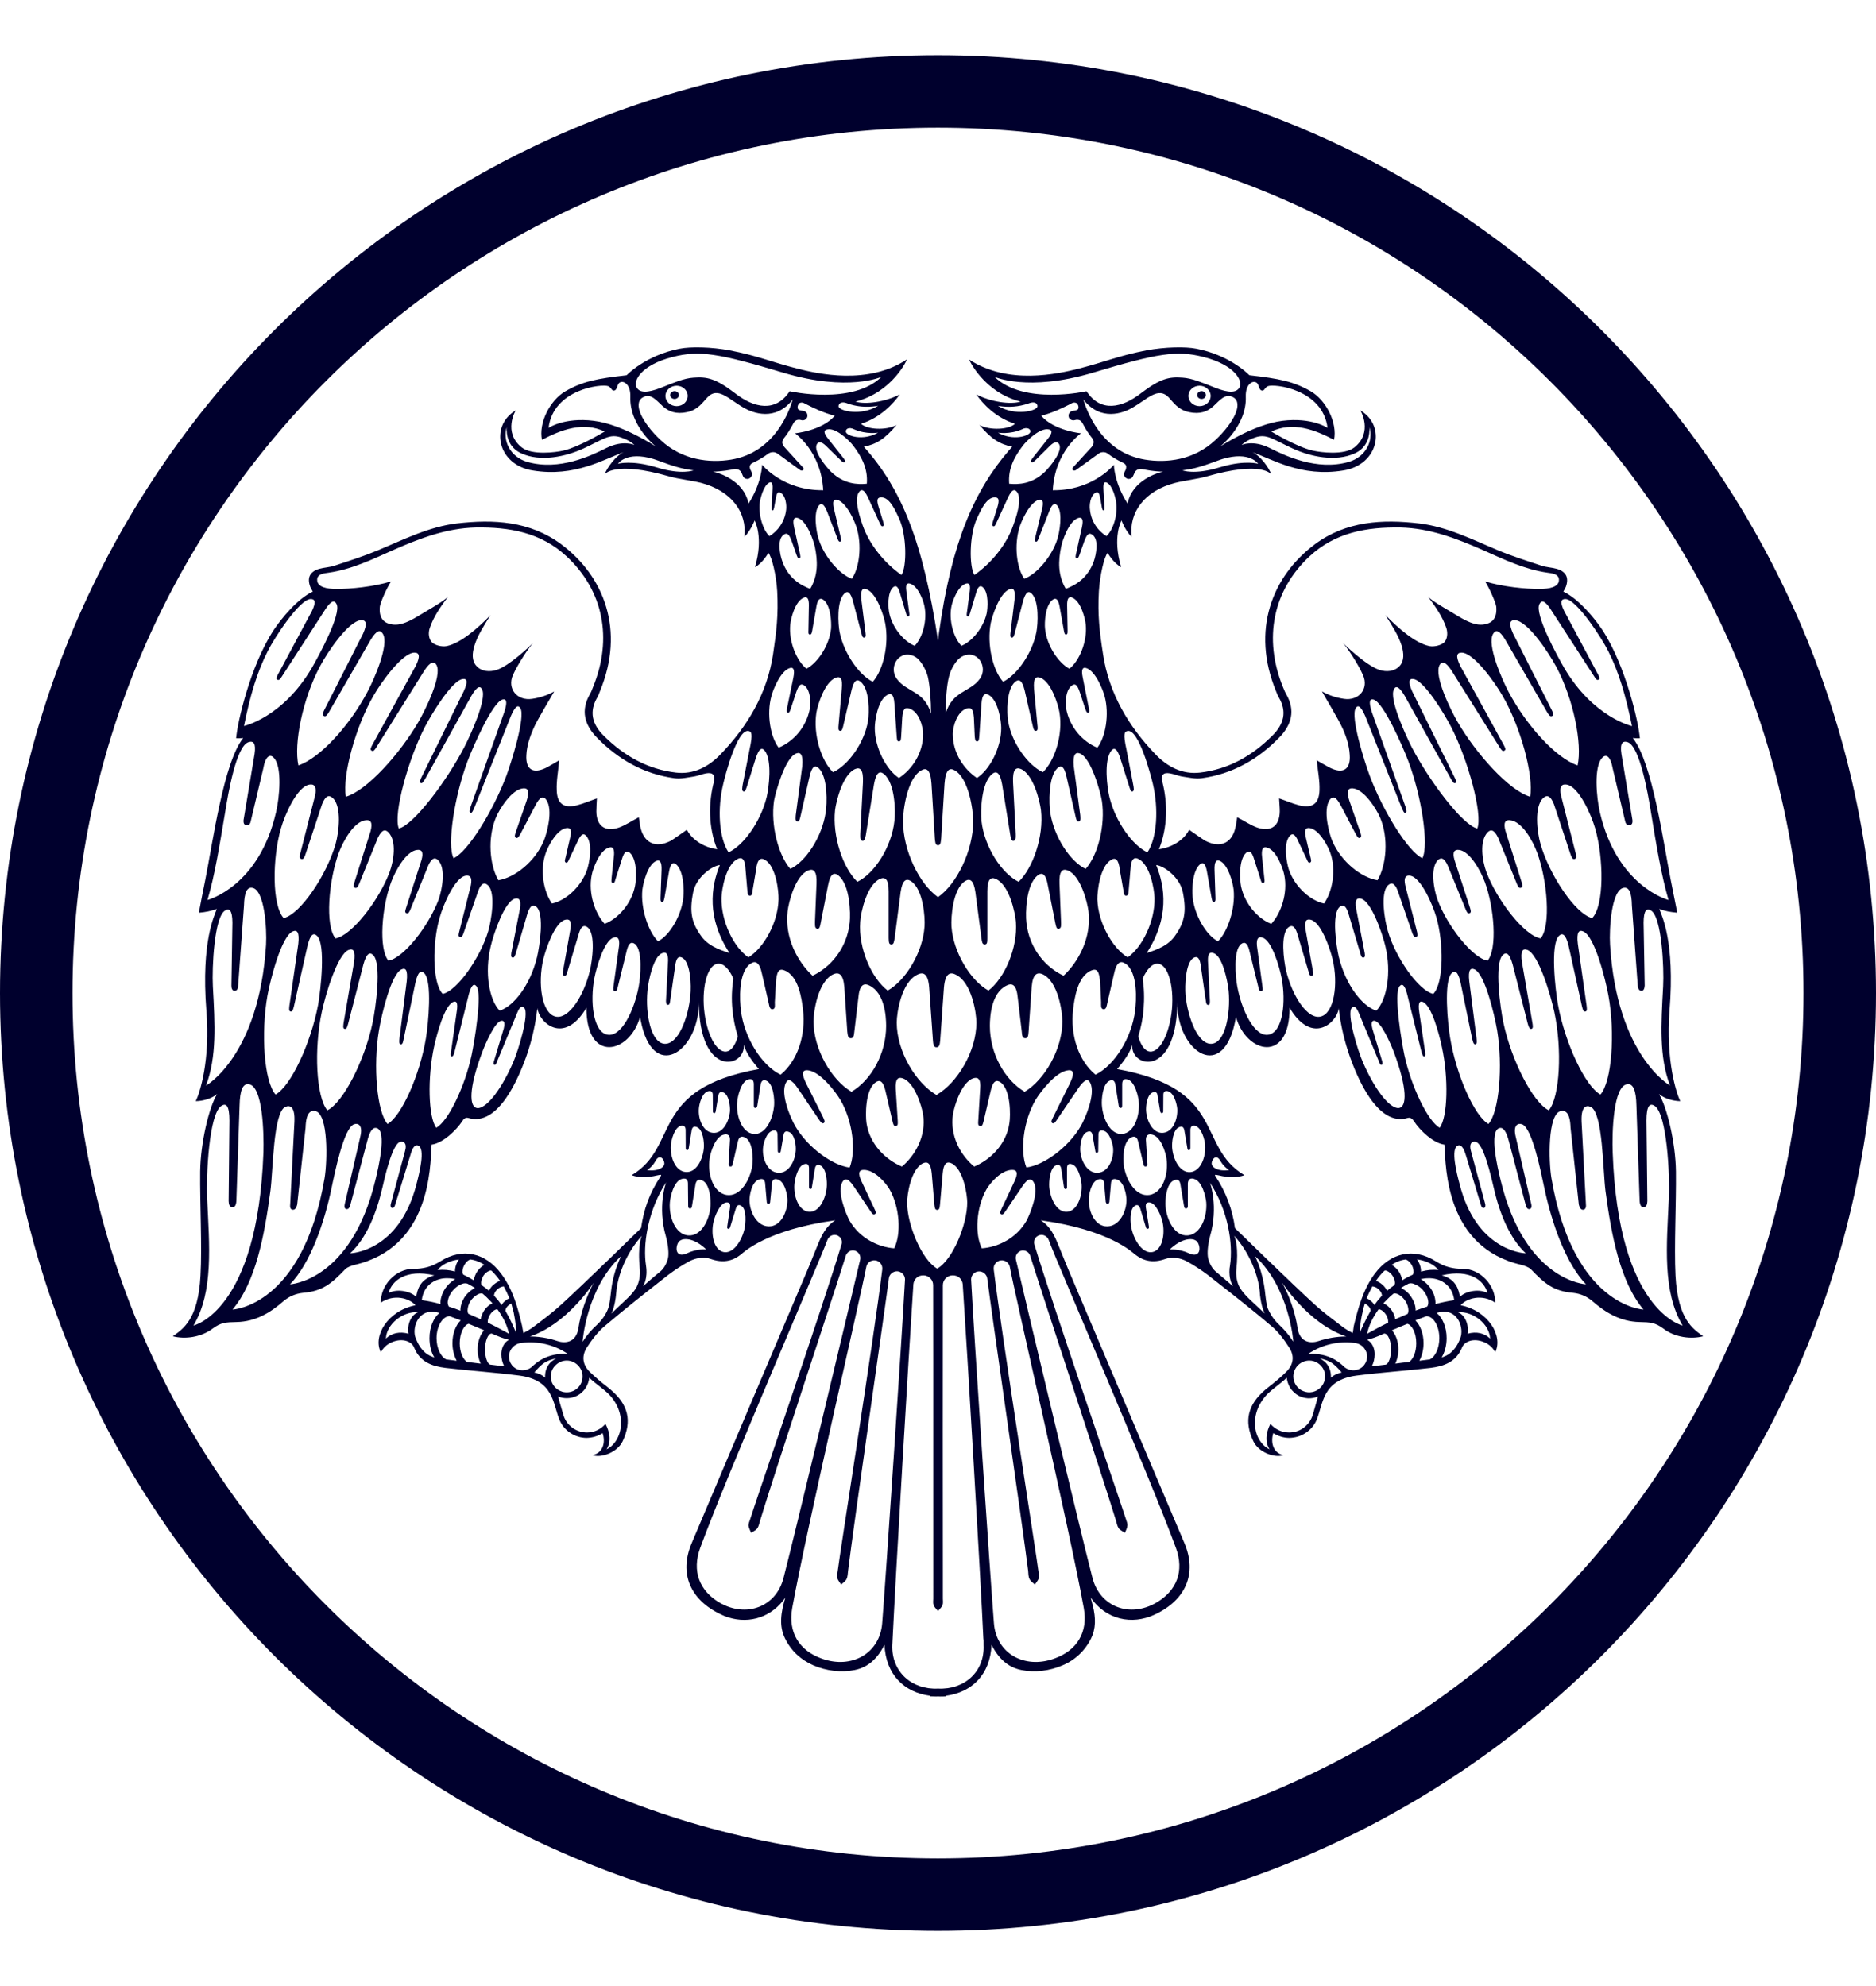 <svg width="100%" height="100%" viewBox="0 0 17 18" fill="none" xmlns="http://www.w3.org/2000/svg">
    <path id="Vector" d="M8.499 0.5C13.194 0.5 17 4.306 17 9C17 13.694 13.195 17.5 8.499 17.5C3.806 17.5 0 13.694 0 9C0 4.306 3.805 0.5 8.499 0.5ZM8.499 1.157C4.167 1.157 0.657 4.668 0.657 9C0.657 13.332 4.167 16.843 8.499 16.843C12.831 16.843 16.343 13.332 16.343 9C16.343 4.668 12.831 1.157 8.499 1.157ZM10.391 3.175C10.554 3.145 10.742 3.14 10.844 3.161C11.126 3.216 11.293 3.372 11.319 3.398L11.323 3.401C11.595 3.432 11.721 3.457 11.877 3.546C12.02 3.629 12.12 3.836 12.089 3.986C11.911 3.893 11.716 3.82 11.52 3.911C11.52 3.911 11.747 4.049 11.892 4.083C11.966 4.101 12.18 4.127 12.272 4.056C12.446 3.918 12.328 3.72 12.328 3.72C12.564 3.86 12.493 4.213 12.173 4.264C11.788 4.327 11.528 4.16 11.347 4.098C11.418 4.126 11.501 4.24 11.52 4.3C11.52 4.3 11.441 4.172 10.932 4.319C10.856 4.341 10.722 4.357 10.647 4.377C10.372 4.448 10.228 4.644 10.255 4.867C10.194 4.805 10.163 4.717 10.163 4.717C10.163 4.717 10.077 4.868 10.16 5.14C10.092 5.107 10.037 5.011 10.037 5.011C10.006 5.046 9.967 5.213 9.958 5.359C9.946 5.575 9.963 5.719 9.996 5.932C10.05 6.284 10.226 6.583 10.471 6.837C10.579 6.95 10.715 7.021 10.875 7.002C11.135 6.972 11.35 6.848 11.531 6.666C11.633 6.565 11.665 6.451 11.588 6.32C11.578 6.303 11.571 6.284 11.563 6.264C11.336 5.712 11.527 5.223 11.915 4.933C12.199 4.722 12.527 4.705 12.862 4.744C13.116 4.775 13.34 4.889 13.571 4.986C13.701 5.04 13.836 5.083 13.969 5.127C14.014 5.142 14.064 5.143 14.109 5.156C14.194 5.182 14.219 5.238 14.189 5.32C14.183 5.334 14.175 5.346 14.167 5.362C14.301 5.424 14.45 5.602 14.52 5.709C14.731 6.031 14.85 6.551 14.86 6.691C14.838 6.692 14.817 6.691 14.796 6.689C14.974 6.911 15.074 7.642 15.139 7.971C15.158 8.068 15.177 8.165 15.199 8.272C15.137 8.266 15.093 8.259 15.036 8.238C15.055 8.291 15.18 8.526 15.129 9.158C15.094 9.613 15.191 9.907 15.226 9.98C15.165 9.98 15.082 9.957 15.033 9.915C15.106 10.033 15.184 10.358 15.187 10.618C15.19 10.913 15.17 11.294 15.183 11.56C15.204 11.963 15.345 12.046 15.434 12.111C15.323 12.14 15.177 12.121 15.075 12.043C14.999 11.986 14.955 11.984 14.856 11.982C14.686 11.978 14.553 11.9 14.428 11.791C14.38 11.75 14.321 11.725 14.258 11.718C14.077 11.703 13.996 11.632 13.873 11.504C13.851 11.483 13.815 11.472 13.787 11.464C13.103 11.306 13.102 10.592 13.089 10.374C12.989 10.361 12.867 10.246 12.812 10.16C12.802 10.145 12.782 10.124 12.757 10.132C12.479 10.217 12.295 9.75 12.236 9.587C12.184 9.442 12.148 9.29 12.131 9.136L12.131 9.137L12.13 9.147C12.109 9.27 11.899 9.461 11.703 9.161L11.686 9.134C11.687 9.64 11.295 9.551 11.2 9.217C11.098 9.829 10.664 9.539 10.668 9.081V9.085L10.668 9.12C10.648 9.762 10.255 9.677 10.26 9.479L10.261 9.467C10.235 9.567 10.123 9.689 10.123 9.689C11.124 9.87 10.837 10.39 11.277 10.651C11.124 10.704 10.986 10.618 11.013 10.659C11.108 10.8 11.169 10.962 11.191 11.131C11.191 11.131 11.708 11.636 11.913 11.823C11.992 11.895 12.079 11.959 12.164 12.024C12.188 12.043 12.223 12.064 12.258 12.081C12.264 12.054 12.265 12.03 12.268 12.017C12.308 11.85 12.354 11.685 12.457 11.545C12.6 11.353 12.809 11.305 13.012 11.432C13.092 11.483 13.167 11.5 13.258 11.5C13.416 11.501 13.552 11.649 13.549 11.806C13.429 11.725 13.291 11.766 13.236 11.83C13.489 11.88 13.623 12.111 13.549 12.256C13.533 12.223 13.507 12.196 13.475 12.177C13.367 12.118 13.273 12.153 13.249 12.212C13.196 12.344 13.085 12.383 12.961 12.398C12.74 12.424 12.523 12.438 12.294 12.467C11.982 12.508 11.992 12.719 11.932 12.866C11.912 12.915 11.877 12.957 11.833 12.986C11.789 13.016 11.737 13.031 11.684 13.032C11.63 13.032 11.581 13.015 11.538 12.989C11.512 13.074 11.537 13.169 11.63 13.188C11.554 13.216 11.406 13.165 11.358 13.063C11.27 12.878 11.309 12.73 11.464 12.597L11.505 12.564C11.512 12.558 11.519 12.552 11.528 12.546C11.57 12.512 11.613 12.476 11.652 12.437C11.72 12.372 11.734 12.294 11.683 12.214C11.637 12.142 11.583 12.069 11.518 12.016C11.331 11.856 11.136 11.705 10.942 11.553C10.882 11.508 10.819 11.467 10.753 11.431C10.7 11.403 10.625 11.386 10.558 11.411C10.408 11.464 10.321 11.396 10.284 11.368C10.262 11.352 10.055 11.146 9.431 11.06C9.519 11.115 9.557 11.202 9.593 11.29C9.624 11.366 9.654 11.442 9.686 11.518C10.037 12.345 10.383 13.16 10.734 13.988C10.849 14.262 10.746 14.502 10.463 14.634C10.256 14.73 10.023 14.68 9.884 14.48V14.48L9.893 14.514C9.924 14.625 9.936 14.724 9.9 14.82L9.888 14.848C9.834 14.959 9.741 15.047 9.627 15.094C9.514 15.143 9.379 15.161 9.256 15.136C9.131 15.111 9.048 15.029 8.985 14.907C8.974 15.178 8.806 15.338 8.573 15.369V15.374C8.555 15.376 8.536 15.376 8.518 15.376C8.512 15.376 8.506 15.375 8.5 15.375C8.494 15.375 8.488 15.376 8.483 15.376C8.464 15.376 8.445 15.375 8.427 15.374V15.369C8.194 15.338 8.027 15.178 8.015 14.907C7.953 15.029 7.87 15.111 7.744 15.136C7.621 15.161 7.486 15.143 7.372 15.094C7.258 15.044 7.169 14.963 7.113 14.848C7.058 14.735 7.076 14.616 7.116 14.48L7.116 14.48L7.097 14.506C6.964 14.675 6.756 14.722 6.566 14.647L6.537 14.634C6.254 14.502 6.152 14.262 6.267 13.988C6.616 13.16 6.963 12.345 7.314 11.518C7.347 11.442 7.375 11.366 7.407 11.29C7.443 11.202 7.482 11.115 7.569 11.06C6.945 11.146 6.737 11.352 6.716 11.368C6.68 11.396 6.593 11.464 6.442 11.411C6.375 11.386 6.301 11.403 6.247 11.431C6.181 11.467 6.118 11.508 6.058 11.553C5.864 11.705 5.67 11.857 5.483 12.016C5.418 12.07 5.364 12.142 5.317 12.214C5.268 12.294 5.28 12.372 5.348 12.437C5.395 12.482 5.444 12.525 5.496 12.564L5.536 12.597C5.692 12.73 5.73 12.878 5.642 13.063C5.593 13.165 5.447 13.216 5.369 13.188C5.464 13.169 5.489 13.074 5.461 12.989C5.418 13.016 5.368 13.031 5.316 13.032C5.263 13.032 5.211 13.016 5.167 12.986C5.123 12.957 5.089 12.915 5.069 12.866C5.009 12.719 5.018 12.508 4.705 12.467C4.478 12.438 4.261 12.424 4.039 12.398C3.915 12.383 3.805 12.344 3.752 12.212C3.729 12.153 3.633 12.118 3.526 12.177C3.494 12.196 3.468 12.223 3.451 12.256C3.377 12.111 3.511 11.88 3.765 11.83C3.71 11.766 3.572 11.725 3.451 11.806C3.448 11.649 3.584 11.501 3.743 11.5C3.833 11.5 3.909 11.483 3.99 11.432C4.191 11.305 4.4 11.353 4.542 11.545C4.647 11.685 4.692 11.85 4.731 12.017C4.734 12.03 4.737 12.054 4.743 12.081C4.777 12.064 4.812 12.043 4.837 12.024C4.923 11.959 5.008 11.895 5.087 11.823C5.292 11.636 5.809 11.131 5.809 11.131C5.834 10.964 5.88 10.822 5.988 10.659C6.014 10.618 5.877 10.704 5.724 10.651C6.163 10.39 5.877 9.869 6.877 9.689C6.877 9.689 6.765 9.568 6.74 9.467C6.76 9.678 6.336 9.778 6.333 9.081V9.085L6.333 9.105C6.321 9.541 5.915 9.808 5.806 9.249L5.8 9.217C5.705 9.551 5.314 9.64 5.314 9.134C5.108 9.481 4.88 9.262 4.87 9.136V9.137L4.861 9.201C4.846 9.309 4.819 9.422 4.786 9.526L4.765 9.587C4.705 9.75 4.521 10.217 4.243 10.132C4.218 10.124 4.198 10.145 4.19 10.16C4.134 10.246 4.012 10.361 3.911 10.374C3.899 10.592 3.897 11.306 3.213 11.464C3.185 11.472 3.148 11.483 3.128 11.504C3.005 11.632 2.924 11.703 2.742 11.718C2.679 11.725 2.62 11.75 2.571 11.791C2.448 11.9 2.314 11.978 2.146 11.982C2.045 11.984 2.001 11.986 1.925 12.043C1.822 12.12 1.677 12.14 1.566 12.111C1.656 12.046 1.796 11.963 1.817 11.56C1.832 11.294 1.811 10.913 1.814 10.618C1.817 10.358 1.894 10.033 1.968 9.915C1.919 9.957 1.837 9.98 1.774 9.98C1.81 9.906 1.907 9.614 1.87 9.158C1.821 8.526 1.947 8.291 1.965 8.238C1.912 8.257 1.857 8.268 1.802 8.272C1.822 8.165 1.841 8.068 1.861 7.97C1.927 7.642 2.026 6.911 2.204 6.689C2.204 6.689 2.168 6.693 2.14 6.691C2.15 6.551 2.269 6.031 2.481 5.709C2.551 5.603 2.699 5.424 2.834 5.362C2.827 5.346 2.817 5.334 2.812 5.32C2.781 5.238 2.806 5.182 2.891 5.156C2.937 5.143 2.986 5.142 3.031 5.127C3.165 5.083 3.299 5.04 3.429 4.986C3.66 4.889 3.885 4.775 4.138 4.744C4.474 4.705 4.802 4.722 5.086 4.933C5.475 5.223 5.665 5.712 5.437 6.264C5.429 6.284 5.423 6.303 5.413 6.32C5.336 6.451 5.367 6.565 5.469 6.666C5.651 6.848 5.867 6.972 6.125 7.002C6.285 7.021 6.421 6.95 6.529 6.837C6.775 6.583 6.951 6.284 7.005 5.932C7.037 5.719 7.054 5.575 7.043 5.359C7.035 5.213 6.994 5.046 6.963 5.011C6.963 5.011 6.909 5.107 6.841 5.14C6.923 4.868 6.838 4.717 6.838 4.717C6.838 4.717 6.806 4.805 6.745 4.867C6.772 4.644 6.628 4.448 6.352 4.376C6.278 4.357 6.144 4.341 6.068 4.319C5.559 4.172 5.479 4.3 5.479 4.3C5.5 4.24 5.582 4.126 5.654 4.098C5.473 4.16 5.212 4.327 4.827 4.264C4.507 4.213 4.436 3.86 4.673 3.72C4.673 3.72 4.554 3.918 4.729 4.056C4.821 4.127 5.035 4.101 5.109 4.083C5.239 4.052 5.435 3.937 5.473 3.915L5.48 3.911C5.285 3.82 5.09 3.893 4.911 3.986C4.88 3.836 4.981 3.629 5.124 3.546C5.279 3.457 5.405 3.432 5.678 3.401C5.678 3.401 5.849 3.221 6.156 3.161C6.259 3.14 6.447 3.145 6.61 3.175C6.869 3.225 6.983 3.279 7.225 3.341C7.412 3.388 7.867 3.492 8.219 3.257C8.222 3.256 8.089 3.555 7.752 3.64C7.845 3.668 8.021 3.643 8.154 3.575C8.093 3.66 7.98 3.784 7.803 3.841C7.855 3.893 8.028 3.904 8.124 3.852C8.02 3.977 7.942 4.026 7.828 4.049C8.168 4.428 8.365 4.909 8.5 5.806L8.5 5.805L8.51 5.728C8.624 4.911 8.83 4.446 9.143 4.082L9.173 4.049C9.059 4.026 8.981 3.977 8.876 3.852C8.972 3.904 9.146 3.893 9.197 3.841C9.02 3.784 8.907 3.66 8.847 3.575C8.979 3.643 9.155 3.668 9.249 3.64C8.911 3.555 8.78 3.256 8.781 3.258C9.135 3.492 9.589 3.388 9.776 3.341C10.019 3.279 10.132 3.225 10.391 3.175ZM8.366 11.559C8.344 11.559 8.322 11.566 8.306 11.581C8.289 11.596 8.279 11.617 8.277 11.639C8.237 12.235 8.114 14.313 8.089 14.849C8.089 14.855 8.088 14.862 8.088 14.869C8.088 14.876 8.087 14.884 8.087 14.891C8.086 14.897 8.086 14.903 8.086 14.909C8.077 15.151 8.262 15.316 8.5 15.304C8.739 15.316 8.925 15.151 8.913 14.909V14.869L8.911 14.849C8.887 14.313 8.764 12.235 8.724 11.639C8.722 11.617 8.712 11.596 8.695 11.581C8.678 11.566 8.657 11.559 8.634 11.559C8.61 11.559 8.587 11.568 8.57 11.585C8.554 11.601 8.544 11.624 8.544 11.648C8.543 12.26 8.543 13.681 8.544 14.252V14.487C8.544 14.508 8.548 14.53 8.541 14.548C8.532 14.568 8.516 14.583 8.5 14.601C8.486 14.584 8.468 14.568 8.46 14.548C8.453 14.53 8.457 14.508 8.457 14.488C8.456 14.346 8.458 12.394 8.456 11.648C8.456 11.636 8.454 11.625 8.449 11.614C8.445 11.603 8.438 11.593 8.43 11.585C8.422 11.577 8.412 11.57 8.401 11.566C8.39 11.561 8.378 11.559 8.366 11.559ZM7.931 11.423C7.912 11.421 7.893 11.426 7.878 11.437C7.863 11.448 7.853 11.465 7.85 11.483C7.803 11.734 7.308 13.863 7.179 14.574C7.14 14.793 7.24 14.959 7.449 15.033C7.719 15.129 7.972 14.984 7.994 14.714C8.027 14.298 8.174 12.104 8.201 11.596C8.201 11.577 8.194 11.559 8.181 11.546C8.169 11.532 8.151 11.524 8.133 11.522C8.114 11.521 8.096 11.527 8.081 11.539C8.067 11.55 8.057 11.567 8.055 11.586C8.01 11.933 7.739 13.795 7.685 14.238C7.682 14.263 7.682 14.29 7.671 14.312C7.661 14.332 7.639 14.345 7.622 14.361C7.61 14.341 7.593 14.323 7.587 14.302C7.582 14.283 7.589 14.26 7.591 14.24C7.607 14.1 7.922 12.111 7.995 11.505C7.997 11.486 7.992 11.466 7.98 11.451C7.968 11.435 7.95 11.425 7.931 11.423ZM9.07 11.423C9.06 11.424 9.051 11.427 9.043 11.432C9.034 11.436 9.027 11.443 9.021 11.45C9.014 11.458 9.01 11.467 9.007 11.476C9.005 11.486 9.004 11.495 9.005 11.505C9.079 12.111 9.393 14.1 9.41 14.24C9.412 14.26 9.419 14.283 9.414 14.302C9.408 14.323 9.391 14.341 9.378 14.361C9.361 14.345 9.339 14.331 9.33 14.312C9.318 14.29 9.319 14.262 9.317 14.238C9.262 13.795 8.99 11.933 8.946 11.585C8.943 11.567 8.933 11.551 8.919 11.539C8.905 11.528 8.886 11.522 8.868 11.523C8.85 11.524 8.832 11.533 8.82 11.546C8.807 11.56 8.8 11.577 8.8 11.596C8.826 12.104 8.974 14.298 9.007 14.714C9.028 14.984 9.282 15.129 9.551 15.033C9.761 14.959 9.861 14.793 9.821 14.574C9.693 13.863 9.197 11.734 9.151 11.483C9.148 11.464 9.137 11.448 9.122 11.437C9.107 11.426 9.089 11.421 9.07 11.423ZM7.582 11.195C7.565 11.19 7.547 11.192 7.531 11.2C7.516 11.208 7.504 11.222 7.498 11.238C7.413 11.464 6.594 13.35 6.345 14.029C6.269 14.238 6.336 14.417 6.522 14.526C6.764 14.665 7.033 14.563 7.1 14.302C7.205 13.898 7.685 11.886 7.795 11.416C7.798 11.399 7.796 11.382 7.787 11.367C7.779 11.352 7.765 11.341 7.749 11.336C7.74 11.333 7.731 11.332 7.722 11.333C7.713 11.334 7.704 11.337 7.696 11.341C7.688 11.346 7.681 11.352 7.676 11.359C7.67 11.366 7.666 11.374 7.664 11.383C7.566 11.701 7.017 13.353 6.888 13.781C6.88 13.806 6.877 13.832 6.862 13.852C6.85 13.87 6.826 13.879 6.806 13.892C6.798 13.87 6.786 13.85 6.783 13.828C6.782 13.809 6.792 13.788 6.798 13.768C6.839 13.633 7.459 11.835 7.625 11.281C7.628 11.272 7.63 11.263 7.629 11.254C7.628 11.245 7.626 11.237 7.622 11.229C7.618 11.22 7.612 11.213 7.605 11.208C7.598 11.202 7.59 11.197 7.582 11.195ZM9.419 11.195C9.41 11.198 9.402 11.202 9.395 11.208C9.388 11.213 9.383 11.221 9.378 11.229C9.374 11.237 9.372 11.245 9.371 11.254C9.37 11.263 9.371 11.273 9.374 11.281C9.542 11.836 10.161 13.633 10.203 13.768C10.209 13.788 10.219 13.809 10.216 13.828C10.215 13.85 10.202 13.87 10.194 13.892C10.175 13.879 10.152 13.87 10.138 13.852C10.124 13.832 10.12 13.806 10.113 13.782C9.982 13.354 9.435 11.701 9.336 11.383C9.334 11.375 9.33 11.366 9.324 11.359C9.319 11.352 9.312 11.346 9.304 11.342C9.296 11.337 9.288 11.335 9.279 11.334C9.27 11.332 9.261 11.333 9.252 11.336C9.236 11.341 9.222 11.352 9.213 11.367C9.205 11.382 9.202 11.399 9.206 11.416C9.316 11.886 9.795 13.898 9.9 14.302C9.968 14.563 10.237 14.665 10.477 14.526C10.665 14.417 10.733 14.238 10.656 14.029C10.407 13.35 9.586 11.464 9.503 11.238C9.497 11.222 9.485 11.208 9.469 11.2C9.454 11.192 9.436 11.19 9.419 11.195ZM5.34 12.487C5.332 12.554 5.294 12.615 5.233 12.648C5.203 12.664 5.17 12.672 5.136 12.672C5.109 12.672 5.082 12.667 5.057 12.657C5.062 12.67 5.065 12.683 5.068 12.697C5.074 12.716 5.1 12.805 5.103 12.816C5.115 12.864 5.143 12.906 5.183 12.937C5.222 12.967 5.27 12.983 5.319 12.983C5.386 12.983 5.446 12.953 5.487 12.905C5.564 13.053 5.496 13.135 5.496 13.135C5.496 13.135 5.564 13.111 5.604 13.016C5.64 12.933 5.647 12.791 5.538 12.659C5.494 12.607 5.436 12.569 5.383 12.525C5.368 12.513 5.354 12.5 5.34 12.487ZM11.66 12.487C11.647 12.499 11.633 12.513 11.617 12.525C11.565 12.569 11.506 12.607 11.463 12.659C11.353 12.791 11.36 12.933 11.395 13.016C11.437 13.112 11.505 13.135 11.505 13.135C11.505 13.135 11.437 13.054 11.512 12.905C11.554 12.953 11.614 12.983 11.682 12.983C11.731 12.983 11.779 12.967 11.818 12.937C11.857 12.906 11.885 12.864 11.898 12.816C11.901 12.805 11.927 12.716 11.932 12.698C11.935 12.684 11.939 12.67 11.943 12.657C11.914 12.669 11.884 12.674 11.853 12.673C11.823 12.671 11.793 12.663 11.766 12.649C11.737 12.632 11.712 12.609 11.693 12.581C11.675 12.552 11.664 12.52 11.66 12.487ZM5.136 12.331C5.097 12.331 5.061 12.347 5.034 12.374C5.006 12.401 4.991 12.438 4.991 12.476C4.991 12.495 4.995 12.513 5.002 12.531C5.01 12.548 5.02 12.564 5.034 12.577C5.047 12.591 5.063 12.601 5.081 12.608C5.098 12.616 5.117 12.619 5.136 12.619C5.215 12.619 5.279 12.556 5.279 12.476C5.28 12.438 5.264 12.401 5.237 12.374C5.21 12.347 5.174 12.331 5.136 12.331ZM11.863 12.331C11.825 12.332 11.789 12.347 11.762 12.374C11.735 12.401 11.72 12.438 11.72 12.476C11.72 12.504 11.729 12.532 11.745 12.556C11.761 12.579 11.783 12.598 11.81 12.608C11.836 12.619 11.865 12.622 11.893 12.616C11.921 12.61 11.946 12.597 11.966 12.576C11.986 12.556 12 12.53 12.005 12.502C12.011 12.475 12.008 12.445 11.997 12.419C11.986 12.393 11.967 12.371 11.943 12.355C11.919 12.339 11.892 12.331 11.863 12.331ZM5.042 12.312C4.95 12.33 4.913 12.355 4.842 12.439C4.842 12.439 4.904 12.45 4.94 12.487C4.94 12.487 4.925 12.365 5.042 12.312ZM11.958 12.312C12.075 12.365 12.06 12.487 12.06 12.487C12.098 12.45 12.158 12.439 12.158 12.439C12.086 12.355 12.05 12.33 11.958 12.312ZM5.146 12.271C5.023 12.188 4.874 12.152 4.727 12.171C4.72 12.171 4.712 12.173 4.705 12.175C4.675 12.183 4.65 12.201 4.633 12.226C4.616 12.251 4.609 12.281 4.613 12.311C4.617 12.341 4.632 12.369 4.654 12.389C4.677 12.409 4.706 12.42 4.737 12.419C4.771 12.419 4.801 12.406 4.824 12.384C4.851 12.36 4.952 12.258 5.146 12.271ZM12.273 12.171C12.126 12.152 11.977 12.188 11.854 12.271C12.049 12.258 12.15 12.36 12.175 12.383C12.193 12.401 12.215 12.412 12.239 12.417C12.264 12.422 12.289 12.419 12.311 12.41C12.334 12.401 12.354 12.385 12.367 12.364C12.381 12.344 12.388 12.32 12.389 12.295C12.389 12.268 12.379 12.241 12.362 12.219C12.345 12.197 12.322 12.182 12.295 12.175C12.288 12.173 12.28 12.171 12.273 12.171ZM4.455 12.086C4.423 12.086 4.395 12.153 4.395 12.231C4.395 12.296 4.416 12.363 4.443 12.368C4.487 12.373 4.529 12.379 4.569 12.383C4.552 12.349 4.543 12.312 4.543 12.274C4.543 12.22 4.565 12.168 4.612 12.143C4.598 12.139 4.56 12.129 4.545 12.123C4.515 12.111 4.484 12.099 4.455 12.086ZM12.544 12.086C12.505 12.103 12.474 12.117 12.455 12.123C12.44 12.129 12.402 12.139 12.389 12.143C12.435 12.168 12.457 12.22 12.457 12.274C12.457 12.315 12.447 12.352 12.431 12.383C12.472 12.379 12.514 12.373 12.557 12.368C12.584 12.363 12.606 12.296 12.606 12.231C12.606 12.153 12.578 12.086 12.544 12.086ZM4.247 11.998C4.207 12.008 4.166 12.078 4.166 12.174C4.166 12.258 4.197 12.321 4.232 12.344C4.27 12.349 4.313 12.353 4.356 12.359C4.337 12.319 4.328 12.275 4.328 12.231C4.328 12.157 4.352 12.095 4.387 12.057C4.344 12.039 4.296 12.018 4.247 11.998ZM12.753 11.998C12.704 12.018 12.656 12.039 12.613 12.057C12.648 12.095 12.672 12.157 12.672 12.231C12.672 12.279 12.661 12.323 12.644 12.359C12.687 12.353 12.728 12.348 12.769 12.344C12.804 12.321 12.834 12.258 12.834 12.174C12.834 12.078 12.793 12.008 12.753 11.998ZM4.074 11.929C4.011 11.929 3.956 12.021 3.956 12.128C3.956 12.22 3.995 12.299 4.044 12.321C4.07 12.324 4.101 12.328 4.138 12.333C4.113 12.284 4.1 12.229 4.1 12.174C4.1 12.086 4.13 12.01 4.175 11.967C4.139 11.953 4.106 11.941 4.074 11.929ZM12.926 11.929C12.895 11.941 12.861 11.953 12.826 11.967C12.87 12.011 12.9 12.086 12.9 12.174C12.9 12.235 12.885 12.29 12.862 12.333C12.898 12.328 12.931 12.324 12.956 12.321C13.005 12.299 13.043 12.22 13.043 12.128C13.043 12.02 12.99 11.929 12.926 11.929ZM13.07 11.889C13.056 11.89 13.039 11.894 13.019 11.899C13.073 11.945 13.109 12.029 13.109 12.128C13.109 12.197 13.091 12.258 13.064 12.303C13.149 12.278 13.201 12.215 13.234 12.126C13.266 12.039 13.216 11.876 13.07 11.889ZM3.93 11.889C3.784 11.876 3.733 12.039 3.766 12.126C3.8 12.215 3.85 12.278 3.936 12.303C3.908 12.258 3.892 12.197 3.892 12.128C3.892 12.029 3.928 11.945 3.982 11.899C3.965 11.895 3.947 11.891 3.93 11.889ZM5.382 11.623C5.366 11.648 5.134 12.002 4.802 12.113C4.802 12.113 4.925 12.11 5.05 12.154C5.111 12.175 5.22 12.178 5.242 12.036C5.261 11.906 5.311 11.756 5.382 11.622L5.382 11.623ZM11.643 11.673C11.702 11.793 11.741 11.922 11.758 12.036C11.78 12.178 11.889 12.175 11.95 12.154C12.029 12.128 12.111 12.114 12.193 12.113H12.2C11.854 11.998 11.617 11.622 11.617 11.622L11.643 11.673ZM5.627 11.386C5.314 11.674 5.279 12.161 5.279 12.161C5.317 12.102 5.362 12.05 5.414 12.003C5.454 11.965 5.487 11.918 5.508 11.867C5.519 11.841 5.525 11.804 5.53 11.765L5.537 11.705C5.549 11.596 5.579 11.49 5.625 11.391L5.627 11.386ZM11.373 11.385C11.373 11.385 11.441 11.515 11.463 11.705C11.47 11.764 11.475 11.828 11.492 11.867C11.505 11.896 11.534 11.953 11.588 12.003C11.635 12.048 11.677 12.094 11.72 12.16C11.72 12.16 11.686 11.674 11.373 11.385ZM13.212 11.893C13.287 11.924 13.312 12.027 13.299 12.088C13.378 12.065 13.454 12.083 13.503 12.132C13.498 12.002 13.351 11.883 13.212 11.893ZM3.788 11.893C3.65 11.883 3.502 12.002 3.497 12.132C3.546 12.083 3.622 12.065 3.702 12.088C3.688 12.027 3.712 11.924 3.788 11.893ZM12.492 11.867C12.442 11.937 12.403 12.013 12.389 12.088C12.447 12.056 12.511 12.021 12.579 11.988C12.581 11.964 12.575 11.94 12.562 11.919C12.539 11.881 12.506 11.864 12.492 11.867ZM4.508 11.867C4.493 11.864 4.461 11.881 4.438 11.919C4.422 11.946 4.418 11.972 4.421 11.988C4.489 12.021 4.553 12.056 4.612 12.088C4.597 12.013 4.559 11.937 4.508 11.867ZM4.633 11.814C4.625 11.818 4.619 11.821 4.612 11.828C4.599 11.837 4.589 11.85 4.583 11.865C4.58 11.873 4.58 11.88 4.582 11.884C4.62 11.949 4.649 12.014 4.677 12.08V12.059C4.674 12.008 4.667 11.957 4.657 11.907L4.655 11.895C4.648 11.868 4.641 11.842 4.633 11.814ZM12.368 11.814C12.359 11.842 12.352 11.868 12.347 11.895C12.339 11.924 12.321 12.021 12.322 12.08L12.322 12.079L12.344 12.03C12.359 11.998 12.374 11.965 12.392 11.932L12.418 11.884C12.421 11.88 12.421 11.873 12.418 11.865C12.412 11.85 12.402 11.837 12.389 11.828C12.382 11.821 12.375 11.818 12.368 11.814ZM2.251 9.826C2.2 9.822 2.174 9.881 2.171 10.021L2.142 10.884C2.14 10.922 2.128 10.944 2.104 10.942C2.08 10.94 2.073 10.914 2.072 10.886L2.079 10.156C2.079 10.019 2.049 9.995 2.006 10.023C1.893 10.095 1.868 10.656 1.877 10.858C1.897 11.286 1.937 11.707 1.753 12.014C1.753 12.014 2.335 11.887 2.387 10.447C2.392 10.274 2.383 9.835 2.251 9.826ZM14.749 9.826C14.617 9.835 14.607 10.274 14.614 10.447C14.664 11.887 15.248 12.014 15.248 12.014C15.063 11.706 15.103 11.286 15.123 10.858C15.133 10.656 15.106 10.095 14.994 10.023C14.951 9.995 14.92 10.019 14.92 10.156L14.928 10.886C14.927 10.915 14.919 10.94 14.896 10.942C14.873 10.944 14.86 10.922 14.858 10.884L14.829 10.021C14.826 9.881 14.799 9.822 14.749 9.826ZM12.627 11.725C12.606 11.742 12.586 11.761 12.567 11.78C12.564 11.783 12.561 11.786 12.559 11.789C12.551 11.796 12.543 11.805 12.536 11.813C12.567 11.825 12.596 11.851 12.619 11.888C12.632 11.911 12.641 11.935 12.643 11.957C12.681 11.94 12.718 11.924 12.756 11.908C12.761 11.898 12.763 11.887 12.763 11.877C12.762 11.847 12.753 11.818 12.736 11.793C12.72 11.767 12.698 11.746 12.671 11.731C12.654 11.723 12.638 11.721 12.627 11.725ZM4.374 11.725C4.362 11.721 4.346 11.723 4.33 11.731C4.303 11.746 4.28 11.767 4.263 11.793C4.247 11.818 4.238 11.847 4.237 11.877C4.237 11.887 4.239 11.898 4.244 11.907C4.281 11.924 4.32 11.94 4.356 11.957C4.36 11.935 4.368 11.911 4.381 11.888C4.403 11.851 4.432 11.825 4.463 11.813C4.456 11.805 4.449 11.796 4.441 11.789C4.42 11.766 4.397 11.745 4.374 11.725ZM5.817 11.2C5.675 11.354 5.596 11.564 5.585 11.71C5.573 11.854 5.539 11.906 5.539 11.906L5.54 11.905L5.678 11.774C5.678 11.774 5.737 11.722 5.767 11.668L5.775 11.651C5.795 11.608 5.802 11.549 5.799 11.514C5.774 11.27 5.817 11.2 5.817 11.2ZM11.184 11.201L11.186 11.205C11.195 11.224 11.225 11.305 11.203 11.514C11.199 11.549 11.206 11.608 11.225 11.651C11.252 11.71 11.322 11.774 11.322 11.774L11.461 11.905C11.458 11.899 11.431 11.852 11.418 11.738L11.416 11.71C11.404 11.564 11.325 11.354 11.184 11.2L11.184 11.201ZM12.767 11.633C12.763 11.634 12.759 11.636 12.755 11.639C12.754 11.639 12.754 11.639 12.753 11.64C12.735 11.649 12.717 11.659 12.699 11.671C12.699 11.672 12.699 11.674 12.698 11.674C12.737 11.694 12.77 11.724 12.792 11.761C12.816 11.799 12.83 11.841 12.828 11.878C12.863 11.865 12.898 11.853 12.933 11.842C12.944 11.826 12.944 11.804 12.942 11.791C12.938 11.759 12.921 11.725 12.897 11.696C12.875 11.668 12.845 11.648 12.812 11.636C12.797 11.63 12.782 11.629 12.767 11.633ZM4.233 11.633C4.218 11.63 4.203 11.63 4.188 11.636C4.16 11.645 4.128 11.667 4.103 11.697C4.08 11.723 4.064 11.756 4.058 11.791C4.055 11.808 4.058 11.826 4.067 11.842C4.102 11.853 4.138 11.865 4.172 11.879C4.171 11.841 4.184 11.799 4.207 11.761C4.23 11.725 4.263 11.695 4.302 11.675C4.301 11.673 4.301 11.672 4.3 11.671C4.283 11.66 4.265 11.649 4.247 11.64C4.247 11.639 4.245 11.639 4.245 11.639C4.242 11.636 4.237 11.635 4.233 11.633H4.233ZM14.414 10.032C14.371 10.013 14.326 10.032 14.332 10.167L14.371 10.909C14.374 10.935 14.371 10.959 14.35 10.964C14.33 10.968 14.315 10.951 14.307 10.917L14.232 10.221C14.228 10.083 14.186 10.061 14.142 10.07C14.024 10.099 14.033 10.524 14.059 10.679C14.257 11.844 14.893 11.869 14.893 11.869C14.681 11.618 14.602 11.194 14.549 10.797C14.525 10.614 14.526 10.08 14.414 10.032ZM2.668 10.167C2.674 10.032 2.63 10.013 2.586 10.032C2.475 10.08 2.475 10.614 2.45 10.797C2.397 11.194 2.319 11.618 2.107 11.869C2.107 11.869 2.743 11.844 2.941 10.679C2.967 10.524 2.976 10.099 2.859 10.07C2.814 10.061 2.773 10.083 2.769 10.221L2.693 10.917C2.685 10.951 2.67 10.968 2.649 10.964C2.628 10.959 2.627 10.935 2.63 10.909L2.668 10.167ZM4.565 11.659C4.561 11.659 4.557 11.659 4.553 11.661C4.536 11.665 4.52 11.673 4.507 11.686C4.494 11.697 4.484 11.712 4.479 11.729C4.477 11.735 4.477 11.739 4.477 11.743C4.502 11.77 4.525 11.798 4.546 11.828C4.554 11.812 4.566 11.799 4.58 11.789C4.59 11.779 4.603 11.772 4.616 11.767C4.601 11.73 4.584 11.694 4.565 11.659ZM12.436 11.659C12.417 11.694 12.399 11.73 12.385 11.767C12.397 11.772 12.409 11.78 12.42 11.789C12.434 11.799 12.446 11.813 12.455 11.828C12.475 11.798 12.498 11.77 12.523 11.743C12.523 11.739 12.523 11.735 12.521 11.729C12.516 11.712 12.506 11.697 12.492 11.685C12.48 11.673 12.464 11.664 12.447 11.661C12.443 11.659 12.439 11.659 12.436 11.659ZM4.056 11.585C3.961 11.582 3.84 11.634 3.822 11.784C3.877 11.791 3.934 11.803 3.992 11.819C3.991 11.807 3.991 11.794 3.993 11.782C4.001 11.735 4.022 11.69 4.053 11.654C4.074 11.629 4.1 11.608 4.126 11.593C4.103 11.588 4.08 11.585 4.056 11.585ZM12.943 11.585C12.921 11.585 12.898 11.588 12.874 11.593C12.901 11.608 12.925 11.629 12.947 11.654C12.98 11.693 13.001 11.739 13.006 11.782C13.008 11.794 13.009 11.807 13.008 11.819C13.064 11.804 13.121 11.792 13.178 11.784C13.159 11.634 13.038 11.582 12.943 11.585ZM13.479 11.718C13.451 11.611 13.326 11.498 13.065 11.559C13.203 11.595 13.22 11.702 13.23 11.755C13.262 11.714 13.384 11.672 13.479 11.718ZM3.936 11.559C3.676 11.498 3.548 11.611 3.522 11.718C3.616 11.672 3.738 11.714 3.771 11.755C3.781 11.702 3.797 11.595 3.936 11.559ZM12.547 11.516C12.517 11.544 12.491 11.575 12.468 11.609C12.491 11.616 12.512 11.629 12.53 11.646C12.547 11.661 12.561 11.68 12.569 11.699C12.589 11.681 12.611 11.664 12.635 11.648C12.639 11.641 12.642 11.632 12.641 11.624C12.639 11.602 12.632 11.581 12.619 11.563C12.607 11.544 12.591 11.53 12.572 11.52C12.562 11.515 12.553 11.514 12.547 11.516ZM4.453 11.516C4.447 11.514 4.438 11.515 4.429 11.52C4.409 11.529 4.393 11.544 4.381 11.562C4.369 11.581 4.362 11.602 4.36 11.624C4.36 11.634 4.361 11.643 4.365 11.648C4.388 11.664 4.411 11.681 4.432 11.699C4.44 11.678 4.453 11.66 4.47 11.646C4.489 11.629 4.511 11.615 4.532 11.609C4.509 11.575 4.482 11.544 4.453 11.516ZM10.965 10.719C10.965 10.719 11.045 10.936 10.964 11.209C10.951 11.257 10.939 11.336 10.945 11.386C10.95 11.434 10.981 11.493 11.013 11.521C11.093 11.587 11.172 11.657 11.172 11.657L11.172 11.656C11.166 11.647 11.134 11.591 11.142 11.497L11.146 11.47C11.176 11.272 11.127 10.966 10.965 10.719ZM6.034 10.719L6.007 10.763C5.869 11.002 5.825 11.283 5.854 11.47C5.873 11.59 5.828 11.657 5.828 11.657C5.828 11.657 5.906 11.587 5.987 11.521C6.02 11.493 6.051 11.434 6.056 11.386C6.061 11.336 6.049 11.257 6.035 11.209C5.955 10.936 6.035 10.719 6.035 10.719L6.034 10.719ZM3.265 10.302C3.291 10.195 3.243 10.177 3.208 10.19C3.116 10.222 3.035 10.622 3.005 10.765C2.938 11.089 2.81 11.453 2.628 11.64C2.628 11.64 3.18 11.614 3.401 10.699C3.431 10.577 3.506 10.252 3.415 10.225C3.379 10.213 3.35 10.25 3.326 10.349L3.174 10.923C3.166 10.951 3.154 10.962 3.136 10.958C3.12 10.953 3.12 10.933 3.124 10.913L3.265 10.302ZM13.793 10.19C13.757 10.177 13.709 10.195 13.735 10.302L13.876 10.913C13.881 10.933 13.879 10.953 13.863 10.958C13.847 10.962 13.833 10.951 13.826 10.923L13.675 10.35C13.65 10.25 13.62 10.213 13.586 10.225C13.494 10.252 13.569 10.577 13.599 10.699C13.82 11.614 14.372 11.64 14.372 11.64C14.191 11.453 14.062 11.089 13.994 10.765C13.964 10.622 13.884 10.222 13.793 10.19ZM12.736 11.415C12.698 11.42 12.661 11.433 12.628 11.453C12.623 11.456 12.617 11.461 12.612 11.464C12.637 11.479 12.658 11.499 12.675 11.523C12.691 11.547 12.702 11.575 12.707 11.604C12.736 11.585 12.769 11.568 12.803 11.552C12.807 11.546 12.809 11.539 12.809 11.532C12.81 11.51 12.805 11.488 12.795 11.469C12.777 11.436 12.753 11.418 12.736 11.415ZM4.264 11.415C4.247 11.418 4.223 11.436 4.206 11.469C4.195 11.489 4.19 11.51 4.191 11.533C4.191 11.54 4.194 11.546 4.198 11.552C4.232 11.568 4.263 11.586 4.293 11.604C4.298 11.575 4.309 11.547 4.325 11.523C4.342 11.499 4.363 11.479 4.388 11.464C4.383 11.46 4.378 11.456 4.372 11.453C4.339 11.433 4.302 11.42 4.264 11.415ZM4.16 11.415C4.078 11.424 4.002 11.461 3.966 11.511C4.019 11.505 4.072 11.51 4.123 11.524C4.123 11.485 4.136 11.446 4.16 11.414V11.415ZM12.841 11.415C12.864 11.447 12.877 11.485 12.877 11.525C12.928 11.51 12.982 11.505 13.034 11.511C12.998 11.461 12.922 11.425 12.841 11.414V11.415ZM8.624 10.544C8.583 10.524 8.551 10.539 8.543 10.632L8.518 10.918C8.515 10.938 8.516 10.966 8.493 10.966C8.469 10.966 8.471 10.938 8.467 10.918L8.443 10.632C8.434 10.539 8.403 10.524 8.362 10.544C8.253 10.598 8.22 10.83 8.22 10.899C8.22 11.094 8.349 11.416 8.493 11.498C8.636 11.416 8.765 11.094 8.765 10.899C8.765 10.83 8.732 10.598 8.624 10.544ZM10.855 11.263C10.825 11.209 10.707 11.219 10.6 11.325C10.6 11.325 10.678 11.315 10.775 11.359C10.871 11.404 10.886 11.318 10.855 11.263ZM6.4 11.325C6.293 11.218 6.175 11.209 6.145 11.263C6.115 11.318 6.129 11.404 6.225 11.359C6.321 11.314 6.4 11.324 6.4 11.325ZM13.374 10.349C13.346 10.341 13.308 10.356 13.33 10.434L13.459 10.913C13.461 10.928 13.461 10.943 13.449 10.947C13.436 10.951 13.426 10.942 13.42 10.922L13.284 10.472C13.262 10.398 13.239 10.373 13.212 10.382C13.141 10.406 13.203 10.644 13.227 10.733C13.376 11.322 13.787 11.357 13.824 11.359H13.826C13.684 11.226 13.591 11.007 13.537 10.769C13.512 10.663 13.446 10.369 13.374 10.349ZM3.67 10.434C3.692 10.356 3.654 10.341 3.626 10.349C3.555 10.369 3.488 10.663 3.464 10.769C3.408 11.007 3.317 11.226 3.173 11.359C3.173 11.359 3.616 11.351 3.774 10.733C3.797 10.644 3.859 10.406 3.788 10.382C3.76 10.373 3.738 10.398 3.718 10.472L3.58 10.922C3.574 10.942 3.564 10.951 3.551 10.947C3.539 10.943 3.538 10.928 3.541 10.913L3.67 10.434ZM6.582 10.898C6.522 10.905 6.477 11.024 6.466 11.072C6.441 11.18 6.464 11.324 6.554 11.347C6.643 11.368 6.722 11.247 6.747 11.136C6.756 11.094 6.769 10.961 6.718 10.929C6.698 10.917 6.68 10.918 6.669 10.951L6.616 11.123C6.612 11.13 6.611 11.14 6.599 11.137C6.587 11.135 6.59 11.124 6.59 11.117L6.616 10.94C6.62 10.905 6.605 10.896 6.582 10.898ZM10.418 10.898C10.394 10.896 10.38 10.905 10.383 10.94L10.411 11.117C10.411 11.125 10.414 11.135 10.401 11.137C10.39 11.14 10.387 11.13 10.384 11.123L10.332 10.951C10.319 10.918 10.302 10.917 10.283 10.929C10.232 10.961 10.243 11.094 10.254 11.136C10.279 11.247 10.357 11.368 10.447 11.347C10.536 11.324 10.559 11.18 10.534 11.072C10.522 11.024 10.478 10.905 10.418 10.898ZM9.174 10.603C9.071 10.602 8.971 10.724 8.938 10.781C8.846 10.943 8.832 11.185 8.897 11.314C9.041 11.304 9.21 11.225 9.302 11.064C9.333 11.006 9.419 10.8 9.366 10.713C9.344 10.677 9.314 10.677 9.265 10.751L9.112 10.977C9.101 10.992 9.089 11.015 9.072 11.005C9.055 10.996 9.069 10.973 9.076 10.956L9.192 10.709C9.23 10.629 9.214 10.603 9.174 10.603ZM7.826 10.603C7.786 10.603 7.77 10.629 7.808 10.709L7.924 10.956C7.931 10.973 7.945 10.996 7.927 11.005C7.911 11.015 7.898 10.992 7.888 10.977L7.735 10.75C7.685 10.676 7.655 10.677 7.634 10.712C7.582 10.8 7.667 11.006 7.699 11.064C7.791 11.224 7.959 11.303 8.103 11.314C8.168 11.184 8.154 10.943 8.062 10.781C8.029 10.724 7.929 10.602 7.826 10.603ZM6.234 10.724C6.233 10.685 6.212 10.677 6.182 10.684C6.108 10.7 6.074 10.842 6.07 10.898C6.06 11.026 6.117 11.186 6.235 11.197C6.354 11.207 6.429 11.059 6.439 10.928C6.443 10.878 6.433 10.726 6.362 10.698C6.333 10.687 6.312 10.692 6.303 10.73L6.27 10.934C6.267 10.942 6.267 10.954 6.252 10.952C6.235 10.951 6.238 10.94 6.236 10.931L6.234 10.724ZM10.817 10.683C10.788 10.677 10.768 10.685 10.764 10.724V10.931C10.763 10.94 10.764 10.951 10.749 10.952C10.733 10.954 10.733 10.942 10.73 10.933L10.696 10.73C10.689 10.691 10.667 10.687 10.639 10.697C10.568 10.726 10.557 10.878 10.561 10.928C10.572 11.059 10.646 11.207 10.764 11.197C10.883 11.186 10.94 11.026 10.931 10.898C10.926 10.842 10.892 10.7 10.817 10.684V10.683ZM6.933 10.72C6.928 10.686 6.908 10.681 6.881 10.689C6.813 10.707 6.792 10.829 6.792 10.876C6.792 10.983 6.857 11.113 6.966 11.115C7.075 11.117 7.135 10.986 7.136 10.877C7.136 10.835 7.114 10.708 7.046 10.689C7.021 10.682 7.001 10.687 6.996 10.72L6.979 10.893C6.978 10.9 6.979 10.909 6.963 10.909C6.948 10.909 6.949 10.899 6.948 10.893L6.933 10.72ZM10.118 10.689C10.093 10.681 10.072 10.687 10.068 10.72L10.053 10.893C10.051 10.899 10.051 10.909 10.037 10.909C10.022 10.909 10.023 10.9 10.02 10.893L10.005 10.72C9.999 10.687 9.979 10.682 9.953 10.689C9.886 10.708 9.865 10.835 9.866 10.877C9.866 10.986 9.924 11.117 10.034 11.115C10.144 11.113 10.208 10.983 10.208 10.876C10.208 10.829 10.186 10.707 10.118 10.689ZM9.71 10.551C9.688 10.544 9.671 10.551 9.669 10.584V10.763C9.669 10.769 9.667 10.776 9.657 10.777C9.649 10.777 9.647 10.774 9.645 10.77L9.642 10.762L9.616 10.589C9.608 10.556 9.591 10.552 9.569 10.562C9.513 10.585 9.505 10.713 9.508 10.755C9.517 10.865 9.577 10.991 9.671 10.983C9.764 10.973 9.809 10.839 9.801 10.732C9.797 10.685 9.77 10.565 9.71 10.551ZM7.331 10.584C7.329 10.551 7.312 10.544 7.289 10.551C7.23 10.565 7.203 10.685 7.199 10.732C7.19 10.839 7.235 10.973 7.329 10.983C7.423 10.991 7.484 10.864 7.492 10.755C7.496 10.713 7.489 10.585 7.432 10.562C7.41 10.552 7.392 10.556 7.385 10.589L7.357 10.761C7.356 10.768 7.356 10.777 7.343 10.776C7.33 10.776 7.332 10.765 7.331 10.758V10.584ZM6.615 10.33C6.616 10.288 6.594 10.277 6.563 10.283C6.483 10.295 6.438 10.444 6.43 10.503C6.41 10.637 6.46 10.81 6.584 10.83C6.708 10.849 6.798 10.696 6.818 10.558C6.825 10.507 6.825 10.345 6.751 10.309C6.722 10.296 6.699 10.299 6.688 10.34L6.639 10.553C6.635 10.562 6.635 10.575 6.617 10.572C6.601 10.57 6.604 10.558 6.602 10.549L6.615 10.33ZM10.437 10.283C10.406 10.277 10.384 10.288 10.384 10.33L10.398 10.549C10.398 10.558 10.4 10.569 10.383 10.572C10.366 10.574 10.365 10.562 10.362 10.553L10.312 10.34C10.301 10.299 10.277 10.296 10.25 10.309C10.175 10.345 10.175 10.506 10.183 10.558C10.202 10.696 10.292 10.849 10.416 10.83C10.54 10.81 10.59 10.637 10.571 10.503C10.563 10.444 10.518 10.295 10.437 10.283ZM9.997 10.247C9.973 10.242 9.956 10.248 9.954 10.278L9.952 10.431C9.952 10.438 9.952 10.446 9.941 10.447C9.927 10.449 9.927 10.44 9.926 10.434L9.899 10.282C9.892 10.253 9.875 10.25 9.852 10.259C9.795 10.28 9.786 10.393 9.789 10.43C9.796 10.527 9.857 10.638 9.952 10.629C10.047 10.62 10.094 10.501 10.087 10.407C10.083 10.365 10.057 10.26 9.997 10.247ZM7.004 10.247C6.944 10.26 6.917 10.365 6.914 10.407C6.907 10.501 6.953 10.62 7.049 10.629C7.144 10.638 7.204 10.527 7.211 10.43C7.215 10.393 7.205 10.28 7.149 10.259C7.126 10.25 7.107 10.253 7.101 10.282L7.075 10.434C7.073 10.44 7.073 10.448 7.061 10.447C7.053 10.447 7.05 10.443 7.049 10.439L7.048 10.431L7.046 10.278C7.043 10.248 7.028 10.242 7.004 10.247ZM10.829 10.204C10.806 10.199 10.789 10.206 10.787 10.238V10.406C10.785 10.413 10.787 10.422 10.774 10.424C10.761 10.424 10.761 10.414 10.76 10.408L10.732 10.242C10.725 10.21 10.707 10.206 10.685 10.216C10.627 10.238 10.618 10.363 10.622 10.403C10.631 10.51 10.692 10.631 10.787 10.623C10.883 10.614 10.928 10.483 10.921 10.38C10.918 10.334 10.89 10.218 10.829 10.204ZM6.17 10.204C6.11 10.218 6.083 10.334 6.079 10.38C6.071 10.483 6.117 10.614 6.213 10.622C6.309 10.631 6.37 10.509 6.378 10.403C6.382 10.363 6.373 10.238 6.316 10.216C6.293 10.206 6.275 10.21 6.268 10.242L6.241 10.408C6.239 10.414 6.239 10.424 6.227 10.423C6.213 10.422 6.215 10.412 6.214 10.406L6.213 10.238C6.211 10.206 6.194 10.199 6.17 10.204ZM6.02 10.54C6.016 10.5 5.975 10.459 5.941 10.52C5.909 10.581 5.863 10.604 5.863 10.604C5.959 10.62 6.025 10.581 6.02 10.54ZM11.058 10.52C11.024 10.46 10.985 10.5 10.98 10.54C10.976 10.581 11.04 10.62 11.138 10.604C11.138 10.604 11.093 10.581 11.058 10.52ZM7.317 9.7C7.273 9.697 7.258 9.726 7.307 9.823L7.456 10.12C7.465 10.142 7.482 10.168 7.464 10.179C7.447 10.189 7.432 10.161 7.418 10.142L7.232 9.867C7.172 9.777 7.139 9.776 7.121 9.815C7.069 9.916 7.166 10.136 7.206 10.206C7.32 10.401 7.543 10.562 7.699 10.582C7.759 10.436 7.729 10.162 7.615 9.968C7.574 9.898 7.429 9.706 7.317 9.7ZM9.684 9.7C9.571 9.706 9.427 9.898 9.385 9.967C9.271 10.162 9.242 10.436 9.301 10.581C9.457 10.562 9.68 10.401 9.794 10.206C9.834 10.136 9.93 9.916 9.88 9.815C9.861 9.776 9.829 9.777 9.769 9.867L9.582 10.142C9.569 10.161 9.554 10.189 9.536 10.179C9.518 10.168 9.536 10.141 9.546 10.12L9.693 9.823C9.741 9.726 9.726 9.697 9.684 9.7ZM8.882 9.87C8.89 9.777 8.862 9.759 8.819 9.773C8.71 9.81 8.645 10.034 8.635 10.102C8.607 10.295 8.704 10.471 8.828 10.573C8.975 10.511 9.12 10.371 9.147 10.179C9.158 10.111 9.16 9.877 9.068 9.81C9.03 9.784 8.999 9.793 8.978 9.884L8.913 10.163C8.907 10.182 8.904 10.21 8.882 10.206C8.859 10.202 8.864 10.176 8.865 10.156L8.882 9.87ZM8.18 9.773C8.138 9.759 8.112 9.777 8.117 9.87L8.135 10.156C8.135 10.176 8.141 10.202 8.118 10.206C8.097 10.21 8.093 10.182 8.088 10.164L8.023 9.884C8.001 9.793 7.97 9.784 7.934 9.81C7.839 9.877 7.842 10.111 7.852 10.179C7.881 10.371 8.025 10.511 8.173 10.573C8.295 10.471 8.394 10.295 8.365 10.102C8.355 10.034 8.29 9.81 8.18 9.773ZM6.831 9.822C6.829 9.784 6.81 9.776 6.783 9.783C6.715 9.799 6.684 9.937 6.68 9.991C6.67 10.113 6.722 10.267 6.829 10.277C6.937 10.288 7.005 10.143 7.015 10.017C7.019 9.969 7.01 9.822 6.945 9.795C6.921 9.785 6.9 9.79 6.893 9.828L6.862 10.024C6.859 10.031 6.858 10.042 6.845 10.042C6.83 10.041 6.832 10.029 6.831 10.021V9.822ZM10.216 9.783C10.19 9.776 10.171 9.784 10.169 9.822V10.021C10.168 10.029 10.17 10.041 10.156 10.042C10.14 10.042 10.14 10.031 10.138 10.024L10.107 9.828C10.1 9.789 10.079 9.785 10.055 9.795C9.99 9.822 9.981 9.969 9.985 10.017C9.994 10.143 10.063 10.288 10.171 10.277C10.278 10.267 10.329 10.113 10.32 9.991C10.316 9.937 10.284 9.799 10.216 9.783ZM6.419 9.89C6.361 9.902 6.336 10.006 6.333 10.048C6.325 10.141 6.37 10.26 6.46 10.267C6.549 10.276 6.607 10.167 6.615 10.07C6.617 10.034 6.609 9.922 6.554 9.901C6.534 9.893 6.517 9.896 6.51 9.925L6.485 10.074C6.483 10.08 6.483 10.089 6.472 10.088C6.459 10.087 6.461 10.078 6.46 10.073L6.459 9.92C6.457 9.892 6.441 9.885 6.419 9.89ZM10.582 9.89C10.56 9.885 10.543 9.892 10.542 9.92L10.541 10.073C10.54 10.078 10.541 10.087 10.529 10.088C10.517 10.089 10.517 10.08 10.514 10.074L10.489 9.925C10.484 9.896 10.466 9.893 10.446 9.901C10.39 9.922 10.383 10.034 10.386 10.07C10.393 10.167 10.45 10.276 10.54 10.267C10.631 10.259 10.674 10.141 10.668 10.048C10.664 10.006 10.639 9.902 10.582 9.89ZM4.317 8.938C4.296 8.913 4.273 8.923 4.249 9.009L4.119 9.533C4.114 9.551 4.108 9.577 4.093 9.574C4.079 9.57 4.085 9.545 4.088 9.527L4.138 9.174C4.153 9.086 4.136 9.068 4.106 9.081C4.028 9.116 3.96 9.365 3.933 9.489C3.873 9.766 3.881 10.125 3.953 10.221C4.061 10.164 4.213 9.848 4.274 9.561C4.297 9.453 4.374 9.001 4.317 8.938ZM12.751 9.009C12.728 8.923 12.705 8.913 12.683 8.938C12.626 9.001 12.703 9.453 12.726 9.561C12.788 9.848 12.94 10.164 13.046 10.221C13.12 10.125 13.127 9.766 13.066 9.489C13.04 9.365 12.973 9.116 12.895 9.081C12.865 9.068 12.848 9.086 12.861 9.174L12.913 9.527C12.915 9.545 12.921 9.571 12.906 9.574C12.892 9.577 12.888 9.551 12.881 9.533L12.751 9.009ZM3.686 8.891C3.696 8.789 3.675 8.769 3.638 8.786C3.544 8.83 3.458 9.194 3.434 9.338C3.38 9.662 3.415 10.078 3.512 10.187C3.639 10.115 3.805 9.742 3.86 9.408C3.881 9.281 3.919 8.891 3.844 8.82C3.815 8.792 3.788 8.804 3.765 8.904L3.658 9.417C3.653 9.438 3.65 9.468 3.632 9.465C3.613 9.462 3.618 9.433 3.62 9.411L3.686 8.891ZM13.363 8.786C13.326 8.769 13.303 8.789 13.314 8.891L13.38 9.41C13.382 9.433 13.387 9.462 13.37 9.465C13.351 9.468 13.348 9.438 13.341 9.417L13.235 8.904C13.212 8.804 13.185 8.792 13.155 8.82C13.081 8.891 13.119 9.281 13.141 9.408C13.196 9.742 13.361 10.115 13.488 10.187C13.586 10.078 13.62 9.662 13.567 9.338C13.542 9.193 13.456 8.83 13.363 8.786ZM3.208 8.722C3.223 8.616 3.201 8.594 3.16 8.609C3.056 8.649 2.947 9.024 2.916 9.172C2.844 9.508 2.865 9.943 2.966 10.063C3.108 9.995 3.303 9.616 3.376 9.271C3.404 9.14 3.461 8.735 3.382 8.657C3.352 8.627 3.322 8.637 3.293 8.741L3.155 9.277C3.148 9.298 3.144 9.33 3.123 9.325C3.104 9.321 3.112 9.29 3.114 9.268L3.208 8.722ZM13.84 8.609C13.8 8.594 13.776 8.616 13.792 8.722L13.886 9.268C13.889 9.29 13.897 9.321 13.877 9.325C13.857 9.329 13.851 9.298 13.844 9.277L13.707 8.74C13.678 8.637 13.648 8.626 13.617 8.657C13.539 8.735 13.596 9.14 13.624 9.271C13.698 9.616 13.893 9.995 14.035 10.063C14.136 9.943 14.157 9.507 14.085 9.172C14.053 9.024 13.944 8.648 13.84 8.609ZM12.311 9.175C12.286 9.119 12.268 9.115 12.249 9.135C12.202 9.187 12.301 9.516 12.351 9.629C12.595 10.187 12.883 10.206 12.63 9.533C12.599 9.452 12.519 9.271 12.461 9.253C12.436 9.245 12.421 9.262 12.436 9.322L12.525 9.618C12.527 9.631 12.532 9.647 12.521 9.651C12.507 9.655 12.503 9.639 12.498 9.626L12.311 9.175ZM4.751 9.135C4.733 9.115 4.712 9.118 4.689 9.175L4.502 9.626C4.497 9.639 4.493 9.655 4.48 9.651C4.467 9.647 4.474 9.631 4.476 9.618L4.565 9.322C4.579 9.262 4.565 9.245 4.538 9.253C4.481 9.271 4.402 9.452 4.371 9.533C4.117 10.207 4.405 10.187 4.65 9.629C4.699 9.516 4.798 9.187 4.751 9.135H4.751ZM8.662 8.834C8.607 8.805 8.565 8.825 8.554 8.948L8.52 9.429C8.516 9.455 8.518 9.492 8.486 9.492C8.456 9.492 8.457 9.455 8.454 9.429L8.42 8.948C8.41 8.825 8.368 8.805 8.312 8.834C8.169 8.903 8.126 9.176 8.126 9.268C8.126 9.526 8.297 9.814 8.486 9.924C8.677 9.814 8.848 9.526 8.848 9.269C8.848 9.176 8.804 8.903 8.662 8.834ZM2.703 8.554C2.715 8.446 2.691 8.425 2.652 8.442C2.551 8.486 2.452 8.869 2.424 9.021C2.363 9.363 2.393 9.803 2.497 9.92C2.634 9.847 2.817 9.456 2.883 9.105C2.906 8.97 2.953 8.559 2.873 8.482C2.842 8.452 2.813 8.465 2.787 8.57L2.664 9.118C2.658 9.14 2.653 9.172 2.634 9.168C2.614 9.165 2.621 9.134 2.623 9.111L2.703 8.554ZM14.348 8.442C14.309 8.425 14.285 8.446 14.298 8.554L14.377 9.111C14.379 9.133 14.386 9.165 14.366 9.168C14.346 9.172 14.341 9.14 14.335 9.118L14.214 8.57C14.188 8.465 14.157 8.452 14.127 8.482C14.047 8.559 14.094 8.97 14.118 9.105C14.182 9.456 14.366 9.847 14.503 9.92C14.606 9.803 14.638 9.363 14.575 9.021C14.547 8.869 14.45 8.486 14.348 8.442ZM7.651 8.944C7.641 8.824 7.599 8.808 7.549 8.831C7.412 8.898 7.372 9.167 7.372 9.257C7.372 9.508 7.534 9.788 7.716 9.895C7.896 9.788 8.03 9.55 8.03 9.298C8.03 9.209 8.016 9.001 7.88 8.933C7.828 8.906 7.788 8.924 7.778 9.045L7.742 9.349C7.738 9.374 7.74 9.41 7.71 9.41C7.681 9.41 7.682 9.374 7.678 9.349L7.651 8.944ZM9.451 8.831C9.401 8.808 9.359 8.824 9.349 8.944L9.321 9.349C9.318 9.374 9.32 9.41 9.291 9.41C9.26 9.41 9.262 9.374 9.259 9.349L9.223 9.045C9.212 8.924 9.173 8.906 9.12 8.933C8.984 9 8.97 9.209 8.97 9.298C8.97 9.55 9.105 9.788 9.285 9.895C9.466 9.788 9.627 9.508 9.627 9.257C9.627 9.167 9.588 8.898 9.451 8.831ZM2.281 8.046C2.237 8.043 2.214 8.091 2.211 8.207L2.158 8.933C2.157 8.964 2.146 8.981 2.125 8.98C2.104 8.979 2.097 8.958 2.097 8.933L2.106 8.361C2.105 8.249 2.078 8.229 2.04 8.252C1.941 8.31 1.92 8.772 1.929 8.939C1.948 9.29 1.965 9.576 1.867 9.839C1.867 9.839 2.348 9.57 2.411 8.562C2.419 8.42 2.398 8.054 2.281 8.046ZM14.719 8.046C14.602 8.054 14.581 8.42 14.59 8.562C14.652 9.571 15.133 9.838 15.133 9.838C15.034 9.576 15.052 9.29 15.071 8.939C15.08 8.772 15.059 8.31 14.961 8.252C14.922 8.229 14.895 8.248 14.894 8.361L14.904 8.933C14.902 8.958 14.896 8.979 14.876 8.98C14.855 8.981 14.844 8.964 14.841 8.933L14.788 8.207C14.786 8.091 14.763 8.043 14.719 8.046ZM10.199 8.734C10.156 8.705 10.117 8.716 10.094 8.831L10.034 9.092C10.028 9.116 10.026 9.15 9.999 9.147C9.973 9.144 9.978 9.11 9.978 9.085L9.97 8.914C9.963 8.801 9.941 8.775 9.891 8.795C9.762 8.846 9.735 9.059 9.725 9.145C9.695 9.388 9.778 9.618 9.927 9.74C10.1 9.657 10.257 9.402 10.286 9.159C10.297 9.073 10.314 8.812 10.199 8.734ZM6.906 8.831C6.883 8.716 6.843 8.705 6.801 8.734C6.687 8.812 6.703 9.073 6.714 9.159C6.744 9.402 6.9 9.657 7.074 9.74C7.223 9.618 7.306 9.388 7.276 9.145C7.265 9.059 7.239 8.846 7.109 8.795C7.059 8.775 7.037 8.801 7.031 8.914L7.021 9.085C7.021 9.11 7.028 9.144 7.001 9.147C6.975 9.15 6.971 9.116 6.966 9.092L6.906 8.831ZM6.506 8.734C6.416 8.742 6.36 8.927 6.38 9.147C6.401 9.368 6.49 9.539 6.579 9.531C6.626 9.527 6.663 9.474 6.686 9.393C6.661 9.313 6.645 9.232 6.637 9.149C6.628 9.056 6.631 8.962 6.646 8.87C6.608 8.783 6.557 8.73 6.506 8.734ZM10.493 8.734C10.443 8.73 10.393 8.783 10.354 8.87C10.368 8.95 10.371 9.047 10.363 9.149C10.356 9.232 10.339 9.313 10.315 9.393C10.337 9.474 10.375 9.527 10.421 9.531C10.511 9.539 10.599 9.367 10.62 9.147C10.639 8.927 10.582 8.742 10.493 8.734ZM10.998 8.639C10.967 8.626 10.945 8.639 10.946 8.704L10.964 9.073C10.963 9.086 10.966 9.106 10.95 9.108C10.932 9.108 10.931 9.09 10.928 9.077L10.879 8.737C10.867 8.673 10.844 8.666 10.815 8.682C10.742 8.726 10.736 8.937 10.743 9.018C10.764 9.229 10.858 9.471 10.981 9.46C11.104 9.449 11.152 9.187 11.134 8.981C11.124 8.89 11.079 8.667 10.998 8.639ZM6.054 8.704C6.054 8.639 6.033 8.626 6.001 8.639C5.921 8.667 5.875 8.89 5.867 8.981C5.848 9.187 5.897 9.449 6.02 9.46C6.143 9.47 6.238 9.229 6.256 9.018C6.265 8.937 6.259 8.726 6.185 8.682C6.156 8.665 6.133 8.672 6.121 8.736L6.072 9.077C6.069 9.09 6.068 9.108 6.052 9.107C6.035 9.106 6.037 9.086 6.035 9.073L6.054 8.704ZM11.438 8.497C11.405 8.488 11.384 8.503 11.39 8.571L11.441 8.948C11.442 8.962 11.447 8.981 11.43 8.984C11.413 8.987 11.409 8.968 11.405 8.955L11.319 8.606C11.301 8.541 11.276 8.535 11.248 8.555C11.174 8.608 11.196 8.858 11.212 8.941C11.252 9.159 11.37 9.404 11.498 9.377C11.627 9.35 11.654 9.077 11.614 8.865C11.596 8.771 11.526 8.52 11.438 8.497ZM5.61 8.571C5.617 8.503 5.596 8.488 5.562 8.497C5.475 8.52 5.404 8.771 5.386 8.865C5.346 9.077 5.374 9.35 5.502 9.377C5.63 9.404 5.747 9.159 5.788 8.941C5.804 8.858 5.826 8.608 5.753 8.555C5.724 8.535 5.7 8.541 5.682 8.606L5.596 8.955C5.591 8.968 5.588 8.987 5.57 8.984C5.559 8.982 5.557 8.973 5.558 8.963L5.558 8.948L5.61 8.571ZM11.877 8.336C11.841 8.327 11.818 8.344 11.829 8.416L11.898 8.805C11.9 8.819 11.905 8.839 11.888 8.844C11.869 8.848 11.864 8.827 11.86 8.813L11.754 8.456C11.731 8.388 11.704 8.383 11.675 8.405C11.601 8.465 11.633 8.707 11.654 8.795C11.708 9.024 11.848 9.244 11.969 9.213C12.09 9.183 12.129 8.918 12.076 8.695C12.053 8.596 11.97 8.356 11.877 8.336ZM5.17 8.416C5.181 8.344 5.159 8.327 5.123 8.336C5.03 8.356 4.947 8.596 4.923 8.695C4.871 8.918 4.91 9.182 5.032 9.213C5.152 9.244 5.292 9.024 5.346 8.795C5.367 8.707 5.4 8.465 5.325 8.405C5.296 8.383 5.268 8.388 5.247 8.456L5.14 8.813C5.135 8.827 5.131 8.848 5.112 8.844C5.094 8.839 5.1 8.819 5.101 8.805L5.17 8.416ZM12.333 8.145C12.297 8.136 12.275 8.154 12.289 8.234L12.366 8.634C12.368 8.651 12.374 8.674 12.357 8.679C12.338 8.683 12.333 8.659 12.328 8.644L12.219 8.278C12.195 8.202 12.167 8.195 12.139 8.22C12.066 8.285 12.109 8.575 12.132 8.673C12.195 8.929 12.344 9.119 12.472 9.16C12.565 9.065 12.613 8.82 12.553 8.571C12.526 8.461 12.428 8.169 12.333 8.145ZM4.712 8.234C4.724 8.154 4.703 8.136 4.666 8.145C4.573 8.169 4.474 8.461 4.448 8.571C4.387 8.82 4.435 9.065 4.528 9.16C4.656 9.119 4.805 8.929 4.867 8.673C4.89 8.575 4.934 8.285 4.862 8.22C4.833 8.195 4.806 8.201 4.78 8.278L4.673 8.644C4.666 8.659 4.662 8.683 4.644 8.679C4.626 8.674 4.633 8.651 4.634 8.634L4.712 8.234ZM4.22 7.937C4.121 7.952 4.015 8.207 3.986 8.31C3.917 8.541 3.915 8.909 4.012 9.008C4.146 8.978 4.353 8.677 4.424 8.44C4.451 8.349 4.496 8.089 4.421 8.023C4.392 7.996 4.363 8 4.335 8.071L4.199 8.462C4.192 8.477 4.188 8.498 4.168 8.492C4.149 8.488 4.157 8.465 4.16 8.45L4.267 8.023C4.281 7.95 4.259 7.931 4.22 7.937ZM12.779 7.937C12.741 7.931 12.718 7.95 12.734 8.023L12.842 8.45C12.843 8.465 12.851 8.488 12.832 8.492C12.813 8.499 12.808 8.477 12.8 8.462L12.665 8.071C12.637 8 12.608 7.996 12.579 8.023C12.504 8.089 12.549 8.349 12.577 8.44C12.646 8.677 12.853 8.978 12.988 9.008C13.085 8.909 13.083 8.541 13.015 8.31C12.985 8.207 12.878 7.952 12.779 7.937ZM9.026 7.967C8.98 7.945 8.947 7.965 8.947 8.079V8.502C8.946 8.526 8.95 8.559 8.925 8.56C8.899 8.562 8.898 8.529 8.894 8.505L8.839 8.087C8.823 7.974 8.788 7.959 8.745 7.986C8.633 8.059 8.617 8.313 8.622 8.397C8.639 8.634 8.796 8.888 8.957 8.978C9.103 8.866 9.223 8.593 9.206 8.356C9.199 8.271 9.147 8.023 9.026 7.967ZM8.053 8.079C8.053 7.965 8.02 7.945 7.973 7.966C7.853 8.023 7.8 8.271 7.795 8.355C7.777 8.593 7.897 8.866 8.044 8.978C8.205 8.888 8.362 8.634 8.378 8.397C8.384 8.313 8.366 8.059 8.255 7.986C8.212 7.959 8.177 7.974 8.161 8.087L8.107 8.505C8.101 8.529 8.101 8.562 8.076 8.56C8.051 8.559 8.055 8.526 8.053 8.501V8.079ZM9.673 7.888C9.627 7.871 9.596 7.895 9.601 8.009L9.615 8.356C9.615 8.38 9.62 8.414 9.595 8.418C9.571 8.423 9.569 8.389 9.563 8.366L9.496 8.027C9.477 7.915 9.442 7.903 9.401 7.936C9.296 8.021 9.291 8.277 9.301 8.362C9.327 8.599 9.477 8.769 9.638 8.843C9.774 8.716 9.891 8.499 9.864 8.262C9.854 8.177 9.792 7.932 9.673 7.888ZM7.399 8.009C7.404 7.895 7.373 7.871 7.327 7.888C7.208 7.932 7.146 8.177 7.137 8.262C7.11 8.499 7.226 8.716 7.363 8.843C7.523 8.769 7.674 8.599 7.7 8.362C7.709 8.277 7.703 8.021 7.599 7.936C7.559 7.903 7.524 7.915 7.503 8.027L7.437 8.366C7.432 8.389 7.429 8.423 7.405 8.418C7.381 8.414 7.386 8.38 7.385 8.356L7.399 8.009ZM3.781 7.703C3.68 7.712 3.582 7.894 3.544 7.996C3.458 8.227 3.43 8.601 3.52 8.707C3.657 8.684 3.885 8.392 3.974 8.155C4.007 8.063 4.042 7.87 3.971 7.797C3.945 7.77 3.915 7.771 3.882 7.842L3.717 8.248C3.709 8.262 3.703 8.284 3.683 8.277C3.665 8.27 3.674 8.249 3.678 8.234L3.82 7.793C3.84 7.719 3.82 7.699 3.781 7.703ZM13.22 7.703C13.181 7.699 13.159 7.719 13.18 7.793L13.323 8.234C13.326 8.249 13.335 8.27 13.317 8.277C13.298 8.284 13.291 8.262 13.284 8.248L13.118 7.842C13.085 7.771 13.056 7.77 13.028 7.797C12.959 7.87 12.993 8.064 13.027 8.155C13.114 8.392 13.344 8.684 13.48 8.707C13.57 8.601 13.541 8.227 13.456 7.996C13.419 7.894 13.319 7.712 13.22 7.703ZM10.319 7.786C10.278 7.765 10.249 7.781 10.244 7.882L10.228 8.067C10.226 8.088 10.228 8.117 10.205 8.118C10.183 8.119 10.183 8.089 10.18 8.068L10.148 7.886C10.137 7.785 10.107 7.77 10.069 7.793C9.967 7.853 9.943 8.077 9.944 8.152C9.951 8.362 10.079 8.592 10.219 8.677C10.352 8.584 10.468 8.348 10.462 8.136C10.46 8.062 10.423 7.84 10.319 7.786ZM6.756 7.882C6.752 7.781 6.722 7.765 6.682 7.786C6.577 7.84 6.54 8.062 6.538 8.136C6.533 8.348 6.647 8.584 6.782 8.677C6.921 8.592 7.05 8.362 7.055 8.152C7.057 8.077 7.033 7.853 6.932 7.793C6.893 7.77 6.861 7.785 6.851 7.886L6.82 8.068C6.817 8.089 6.818 8.119 6.795 8.118C6.772 8.117 6.775 8.088 6.772 8.067L6.756 7.882ZM10.477 7.84C10.558 8.039 10.598 8.32 10.39 8.639C10.417 8.625 10.568 8.593 10.643 8.488C10.734 8.363 10.754 8.266 10.719 8.088C10.692 7.951 10.549 7.848 10.477 7.84ZM6.523 7.84C6.451 7.848 6.308 7.951 6.281 8.088C6.246 8.266 6.266 8.363 6.357 8.488C6.432 8.593 6.584 8.625 6.612 8.639C6.402 8.32 6.442 8.039 6.523 7.84ZM11.053 7.802C11.023 7.79 11.003 7.807 11.006 7.886L11.014 8.132C11.014 8.149 11.018 8.172 11 8.175C10.985 8.177 10.983 8.154 10.979 8.138L10.937 7.898C10.923 7.821 10.9 7.812 10.874 7.834C10.804 7.892 10.8 8.071 10.807 8.13C10.824 8.295 10.931 8.478 11.037 8.531C11.127 8.443 11.196 8.23 11.179 8.064C11.173 8.006 11.131 7.835 11.053 7.802ZM5.995 7.886C5.998 7.807 5.977 7.79 5.947 7.803C5.868 7.835 5.828 8.006 5.821 8.064C5.804 8.23 5.873 8.443 5.963 8.531C6.069 8.478 6.177 8.295 6.193 8.13C6.2 8.071 6.196 7.892 6.127 7.834C6.1 7.812 6.077 7.821 6.063 7.898L6.021 8.138C6.017 8.154 6.015 8.177 5.999 8.175C5.983 8.172 5.986 8.149 5.986 8.132L5.995 7.886ZM13.684 7.434C13.643 7.429 13.62 7.452 13.643 7.533L13.79 7.999C13.794 8.016 13.803 8.039 13.783 8.046C13.763 8.054 13.756 8.031 13.747 8.014L13.576 7.593C13.54 7.517 13.508 7.514 13.479 7.545C13.405 7.624 13.432 7.8 13.468 7.9C13.564 8.159 13.813 8.48 13.961 8.505C14.056 8.389 14.022 7.981 13.93 7.729C13.889 7.618 13.793 7.445 13.684 7.434ZM3.315 7.434C3.208 7.445 3.112 7.618 3.07 7.729C2.978 7.981 2.944 8.389 3.04 8.505C3.187 8.48 3.436 8.159 3.532 7.9C3.568 7.8 3.596 7.624 3.521 7.545C3.492 7.514 3.461 7.517 3.424 7.593L3.253 8.014C3.244 8.031 3.237 8.054 3.216 8.046C3.197 8.039 3.207 8.016 3.211 7.999L3.358 7.533C3.379 7.452 3.358 7.429 3.315 7.434ZM5.562 7.77C5.573 7.69 5.552 7.671 5.519 7.682C5.432 7.706 5.373 7.873 5.362 7.931C5.329 8.095 5.391 8.277 5.479 8.373C5.597 8.329 5.721 8.195 5.754 8.032C5.766 7.974 5.778 7.795 5.709 7.73C5.682 7.706 5.657 7.712 5.635 7.789L5.578 7.967C5.573 7.984 5.57 8.007 5.552 8.003C5.535 7.999 5.542 7.975 5.542 7.959L5.562 7.77ZM11.482 7.682C11.448 7.671 11.427 7.69 11.437 7.77L11.457 7.959C11.459 7.975 11.464 7.999 11.448 8.003C11.431 8.007 11.427 7.984 11.422 7.967L11.365 7.789C11.343 7.712 11.319 7.706 11.291 7.73C11.223 7.795 11.235 7.974 11.246 8.032C11.28 8.195 11.402 8.329 11.52 8.373C11.609 8.277 11.671 8.095 11.638 7.931C11.627 7.873 11.568 7.706 11.482 7.682ZM14.197 7.111C14.153 7.103 14.127 7.129 14.146 7.211L14.279 7.735C14.281 7.754 14.291 7.779 14.27 7.785C14.247 7.792 14.243 7.766 14.234 7.749L14.082 7.29C14.05 7.208 14.017 7.203 13.985 7.232C13.9 7.309 13.929 7.544 13.96 7.65C14.04 7.93 14.276 8.284 14.428 8.321C14.538 8.208 14.533 7.778 14.455 7.507C14.42 7.387 14.309 7.13 14.197 7.111ZM2.804 7.111C2.691 7.13 2.58 7.387 2.546 7.507C2.467 7.778 2.464 8.208 2.571 8.321C2.724 8.284 2.96 7.93 3.041 7.65C3.071 7.544 3.099 7.309 3.015 7.232C2.982 7.203 2.95 7.208 2.918 7.29L2.766 7.749C2.759 7.766 2.752 7.792 2.73 7.785C2.709 7.779 2.718 7.754 2.721 7.735L2.855 7.211C2.873 7.129 2.847 7.103 2.804 7.111ZM5.133 7.505C5.044 7.517 4.964 7.675 4.945 7.732C4.89 7.888 4.926 8.082 5.002 8.189C5.124 8.163 5.265 8.041 5.32 7.883C5.339 7.827 5.375 7.651 5.315 7.579C5.292 7.55 5.266 7.553 5.234 7.626L5.158 7.786C5.151 7.801 5.144 7.824 5.128 7.818C5.112 7.81 5.121 7.789 5.125 7.772L5.165 7.598C5.186 7.521 5.168 7.5 5.133 7.505ZM11.867 7.505C11.832 7.5 11.815 7.521 11.835 7.598L11.876 7.772C11.879 7.789 11.888 7.81 11.871 7.818C11.855 7.824 11.848 7.801 11.841 7.786L11.765 7.626C11.734 7.553 11.708 7.55 11.685 7.579C11.626 7.651 11.661 7.827 11.68 7.883C11.735 8.041 11.876 8.163 11.998 8.189C12.074 8.082 12.11 7.888 12.056 7.732C12.037 7.675 11.956 7.517 11.867 7.505ZM14.748 6.726C14.705 6.713 14.678 6.734 14.693 6.833L14.793 7.433C14.795 7.454 14.791 7.474 14.77 7.479C14.749 7.484 14.733 7.471 14.727 7.444L14.614 6.964C14.596 6.862 14.559 6.832 14.525 6.862C14.437 6.94 14.469 7.236 14.497 7.359C14.653 8.038 15.12 8.157 15.12 8.157C15.055 7.936 15.01 7.664 14.959 7.351C14.935 7.204 14.86 6.759 14.748 6.726ZM2.307 6.833C2.321 6.734 2.296 6.713 2.253 6.726C2.139 6.759 2.066 7.204 2.042 7.351C1.989 7.665 1.946 7.936 1.88 8.157C1.88 8.157 2.347 8.038 2.502 7.359C2.531 7.236 2.563 6.94 2.475 6.862C2.442 6.832 2.403 6.862 2.386 6.964L2.272 7.444C2.267 7.471 2.252 7.484 2.23 7.479C2.208 7.474 2.206 7.454 2.207 7.433L2.307 6.833ZM8.653 6.983C8.605 6.954 8.568 6.974 8.559 7.104L8.529 7.595C8.525 7.622 8.528 7.661 8.5 7.661C8.473 7.661 8.474 7.622 8.471 7.595L8.441 7.104C8.433 6.974 8.395 6.954 8.347 6.983C8.22 7.056 8.183 7.344 8.183 7.441C8.183 7.713 8.333 8.014 8.5 8.131C8.668 8.014 8.819 7.713 8.819 7.441C8.819 7.344 8.779 7.056 8.653 6.983ZM9.249 6.969C9.204 6.952 9.175 6.976 9.18 7.09L9.204 7.558C9.204 7.582 9.208 7.616 9.186 7.62C9.162 7.625 9.16 7.591 9.155 7.568L9.081 7.108C9.061 6.996 9.027 6.984 8.989 7.016C8.89 7.1 8.885 7.357 8.894 7.441C8.921 7.678 9.078 7.918 9.231 7.992C9.361 7.866 9.46 7.58 9.433 7.343C9.423 7.26 9.363 7.014 9.249 6.969ZM7.82 7.09C7.825 6.976 7.795 6.952 7.752 6.969C7.638 7.014 7.577 7.26 7.567 7.343C7.542 7.58 7.638 7.866 7.769 7.992C7.923 7.918 8.079 7.678 8.105 7.441C8.116 7.357 8.112 7.1 8.011 7.016C7.973 6.984 7.94 6.996 7.92 7.108L7.846 7.568C7.84 7.591 7.837 7.625 7.814 7.62C7.792 7.616 7.796 7.582 7.796 7.558L7.82 7.09ZM4.742 7.145C4.634 7.154 4.523 7.34 4.495 7.407C4.415 7.596 4.437 7.84 4.516 7.978C4.665 7.954 4.847 7.811 4.927 7.622C4.955 7.556 5.015 7.343 4.951 7.25C4.926 7.213 4.894 7.215 4.851 7.301L4.716 7.558C4.705 7.575 4.694 7.603 4.675 7.593C4.657 7.584 4.669 7.558 4.675 7.538L4.771 7.261C4.802 7.169 4.784 7.142 4.742 7.145ZM12.258 7.145C12.216 7.142 12.197 7.169 12.229 7.261L12.325 7.538C12.331 7.558 12.343 7.584 12.325 7.593C12.306 7.603 12.296 7.575 12.285 7.558L12.15 7.301C12.105 7.215 12.075 7.213 12.049 7.25C11.986 7.343 12.045 7.556 12.073 7.622C12.154 7.811 12.335 7.954 12.483 7.978C12.563 7.84 12.586 7.596 12.505 7.407C12.476 7.34 12.365 7.154 12.258 7.145ZM9.786 6.829C9.746 6.814 9.721 6.837 9.73 6.944L9.789 7.388C9.79 7.411 9.796 7.442 9.776 7.446C9.756 7.451 9.751 7.419 9.746 7.398L9.666 7.046C9.644 6.941 9.613 6.931 9.581 6.963C9.497 7.044 9.506 7.286 9.517 7.365C9.552 7.588 9.7 7.81 9.838 7.875C9.948 7.753 10.019 7.48 9.985 7.258C9.973 7.18 9.887 6.868 9.786 6.829ZM7.27 6.944C7.279 6.837 7.254 6.814 7.215 6.829C7.113 6.868 7.028 7.18 7.014 7.258C6.982 7.48 7.054 7.753 7.162 7.875C7.3 7.81 7.448 7.588 7.482 7.365C7.495 7.286 7.503 7.044 7.42 6.963C7.387 6.931 7.357 6.941 7.334 7.046L7.254 7.398C7.249 7.419 7.244 7.451 7.225 7.446C7.204 7.442 7.21 7.411 7.211 7.388L7.27 6.944ZM12.449 6.341C12.414 6.331 12.399 6.353 12.431 6.453L12.736 7.311C12.741 7.333 12.753 7.361 12.737 7.367C12.722 7.373 12.713 7.343 12.703 7.324L12.372 6.491C12.33 6.395 12.304 6.387 12.285 6.419C12.236 6.5 12.367 6.911 12.413 7.033C12.534 7.356 12.766 7.726 12.89 7.778C12.95 7.657 12.881 7.215 12.763 6.901C12.711 6.763 12.539 6.371 12.449 6.341ZM4.57 6.453C4.602 6.353 4.587 6.331 4.551 6.341C4.461 6.371 4.288 6.763 4.236 6.901C4.119 7.215 4.049 7.657 4.11 7.778C4.235 7.726 4.466 7.356 4.588 7.033C4.633 6.911 4.763 6.5 4.716 6.419C4.696 6.387 4.67 6.395 4.629 6.491L4.297 7.324C4.288 7.343 4.277 7.373 4.263 7.367C4.247 7.361 4.259 7.333 4.265 7.311L4.57 6.453ZM10.218 6.625C10.191 6.63 10.175 6.645 10.208 6.794L10.269 7.112C10.273 7.136 10.281 7.168 10.263 7.173C10.246 7.18 10.239 7.147 10.232 7.126L10.156 6.886C10.125 6.78 10.096 6.771 10.069 6.805C10.001 6.894 10.033 7.141 10.053 7.222C10.107 7.447 10.265 7.665 10.398 7.725C10.486 7.593 10.5 7.329 10.447 7.104C10.428 7.024 10.319 6.606 10.218 6.625ZM6.783 6.625C6.681 6.606 6.572 7.024 6.554 7.104C6.499 7.329 6.514 7.593 6.602 7.725C6.735 7.665 6.894 7.447 6.948 7.222C6.967 7.141 6.999 6.894 6.931 6.805C6.904 6.771 6.876 6.78 6.844 6.886L6.769 7.126C6.761 7.147 6.755 7.18 6.737 7.173C6.719 7.168 6.727 7.136 6.73 7.112L6.792 6.794C6.825 6.645 6.808 6.63 6.783 6.625H6.783ZM4.311 4.781C4.044 4.787 3.803 4.88 3.564 4.985C3.375 5.069 3.189 5.16 2.98 5.19C2.939 5.196 2.873 5.2 2.874 5.256C2.874 5.322 2.964 5.338 3.047 5.338C3.174 5.339 3.388 5.318 3.545 5.269C3.505 5.326 3.445 5.465 3.442 5.499C3.433 5.596 3.471 5.653 3.568 5.661C3.662 5.669 3.766 5.597 3.845 5.55C3.915 5.509 4.033 5.439 4.061 5.407C3.994 5.497 3.929 5.588 3.894 5.693C3.878 5.742 3.887 5.793 3.914 5.821C3.94 5.848 4.002 5.864 4.047 5.856C4.173 5.83 4.326 5.698 4.445 5.575C4.387 5.668 4.328 5.758 4.299 5.853C4.278 5.921 4.274 5.99 4.318 6.036C4.364 6.088 4.439 6.091 4.499 6.072C4.615 6.035 4.793 5.864 4.828 5.83L4.834 5.824C4.798 5.86 4.693 6.017 4.648 6.118C4.594 6.243 4.687 6.354 4.822 6.334C4.892 6.324 4.96 6.301 5.022 6.267C5.006 6.298 4.871 6.518 4.835 6.601C4.802 6.676 4.774 6.759 4.77 6.841C4.761 6.978 4.833 7.018 4.956 6.955C4.993 6.935 5.029 6.913 5.067 6.891C5.059 6.988 5.041 7.076 5.045 7.162C5.048 7.286 5.111 7.329 5.23 7.298C5.291 7.282 5.348 7.257 5.409 7.236C5.407 7.278 5.404 7.316 5.404 7.354C5.405 7.485 5.483 7.543 5.607 7.501C5.67 7.479 5.726 7.439 5.789 7.407C5.793 7.429 5.797 7.456 5.8 7.482C5.829 7.637 5.936 7.693 6.077 7.621C6.096 7.611 6.194 7.541 6.225 7.52C6.243 7.565 6.333 7.674 6.499 7.697C6.418 7.498 6.42 7.273 6.469 7.086C6.484 7.025 6.46 6.998 6.398 7.009C6.364 7.015 6.328 7.031 6.292 7.037C6.232 7.046 6.17 7.061 6.111 7.053C5.834 7.015 5.604 6.884 5.41 6.686C5.296 6.569 5.26 6.439 5.347 6.289C5.358 6.27 5.366 6.248 5.374 6.227C5.555 5.786 5.466 5.351 5.135 5.043C4.901 4.825 4.615 4.776 4.311 4.781ZM12.691 4.781C12.385 4.776 12.101 4.825 11.866 5.043C11.536 5.351 11.446 5.786 11.626 6.227C11.635 6.248 11.643 6.27 11.654 6.289C11.741 6.439 11.705 6.569 11.591 6.686C11.398 6.884 11.167 7.015 10.89 7.053C10.831 7.061 10.769 7.046 10.708 7.037C10.673 7.031 10.638 7.015 10.602 7.009C10.541 6.998 10.517 7.025 10.533 7.086C10.581 7.273 10.583 7.498 10.502 7.697C10.669 7.674 10.758 7.565 10.775 7.52C10.806 7.541 10.905 7.611 10.924 7.621C11.065 7.693 11.172 7.637 11.199 7.482C11.204 7.456 11.208 7.429 11.211 7.407C11.275 7.439 11.331 7.479 11.394 7.501C11.519 7.543 11.595 7.485 11.597 7.354C11.597 7.316 11.593 7.278 11.591 7.236C11.653 7.257 11.71 7.282 11.77 7.298C11.89 7.329 11.953 7.286 11.957 7.162C11.96 7.076 11.942 6.988 11.932 6.891C11.972 6.913 12.007 6.935 12.045 6.955C12.167 7.018 12.241 6.978 12.231 6.841C12.227 6.759 12.2 6.676 12.166 6.601C12.129 6.518 11.995 6.298 11.979 6.266C12.044 6.302 12.101 6.322 12.179 6.334C12.313 6.354 12.407 6.243 12.351 6.118C12.307 6.017 12.203 5.86 12.166 5.824C12.166 5.824 12.374 6.031 12.502 6.072C12.562 6.091 12.635 6.088 12.683 6.036C12.726 5.99 12.722 5.921 12.702 5.853C12.672 5.758 12.613 5.668 12.555 5.575C12.675 5.698 12.827 5.83 12.954 5.856C12.999 5.864 13.061 5.848 13.088 5.821C13.114 5.793 13.122 5.743 13.107 5.693C13.072 5.588 13.007 5.497 12.94 5.407C12.967 5.439 13.086 5.509 13.156 5.55C13.235 5.597 13.339 5.669 13.433 5.661C13.53 5.653 13.567 5.596 13.559 5.499C13.556 5.465 13.495 5.326 13.457 5.269C13.612 5.318 13.827 5.339 13.953 5.338C14.037 5.338 14.127 5.322 14.127 5.256C14.127 5.2 14.062 5.196 14.021 5.19C13.812 5.16 13.626 5.069 13.437 4.985C13.197 4.88 12.957 4.787 12.691 4.781ZM12.808 6.154C12.77 6.149 12.756 6.174 12.797 6.266L13.18 7.043C13.189 7.063 13.204 7.089 13.188 7.097C13.172 7.105 13.16 7.078 13.148 7.059L12.729 6.306C12.676 6.217 12.648 6.214 12.631 6.248C12.587 6.336 12.736 6.66 12.794 6.774C12.949 7.072 13.251 7.478 13.387 7.509C13.439 7.381 13.3 6.878 13.15 6.589C13.084 6.461 12.905 6.168 12.808 6.154ZM4.193 6.154C4.096 6.168 3.917 6.461 3.85 6.589C3.7 6.878 3.561 7.381 3.614 7.509C3.749 7.478 4.052 7.072 4.206 6.774C4.265 6.66 4.413 6.336 4.369 6.249C4.352 6.214 4.324 6.217 4.272 6.306L3.853 7.059C3.84 7.078 3.828 7.105 3.813 7.097C3.797 7.089 3.812 7.063 3.82 7.043L4.202 6.266C4.244 6.174 4.231 6.149 4.193 6.154ZM13.245 5.915C13.203 5.915 13.187 5.942 13.232 6.034L13.629 6.756C13.638 6.776 13.651 6.793 13.633 6.803C13.615 6.814 13.605 6.795 13.592 6.777L13.152 6.075C13.096 5.991 13.065 5.991 13.045 6.028C12.993 6.126 13.145 6.434 13.209 6.544C13.377 6.833 13.675 7.165 13.866 7.221C13.9 7.03 13.779 6.585 13.614 6.303C13.542 6.178 13.355 5.917 13.245 5.915ZM3.755 5.915C3.646 5.917 3.458 6.178 3.386 6.303C3.222 6.584 3.101 7.03 3.134 7.22V7.221C3.325 7.165 3.623 6.833 3.791 6.544C3.855 6.434 4.007 6.126 3.956 6.028C3.936 5.991 3.903 5.991 3.847 6.075L3.408 6.777C3.395 6.795 3.386 6.814 3.367 6.803C3.35 6.793 3.362 6.776 3.371 6.756L3.768 6.034C3.813 5.942 3.797 5.915 3.755 5.915ZM8.959 6.298C8.925 6.279 8.9 6.292 8.894 6.377L8.874 6.676C8.872 6.694 8.872 6.72 8.854 6.72C8.835 6.72 8.836 6.694 8.833 6.676L8.825 6.502C8.818 6.417 8.795 6.411 8.758 6.422C8.671 6.451 8.634 6.589 8.634 6.652C8.634 6.83 8.739 6.975 8.853 7.051C8.97 6.975 9.073 6.776 9.073 6.598C9.073 6.535 9.046 6.346 8.959 6.298ZM8.105 6.377C8.1 6.292 8.074 6.279 8.041 6.298C7.953 6.346 7.927 6.535 7.927 6.598C7.927 6.776 8.03 6.975 8.146 7.051C8.262 6.975 8.365 6.83 8.365 6.652C8.365 6.589 8.33 6.451 8.241 6.422C8.205 6.411 8.183 6.417 8.176 6.502L8.166 6.676C8.164 6.694 8.165 6.72 8.146 6.72C8.127 6.72 8.128 6.694 8.126 6.676L8.105 6.377ZM9.427 6.142C9.387 6.127 9.363 6.146 9.37 6.242L9.401 6.572C9.403 6.593 9.408 6.621 9.388 6.624C9.367 6.627 9.364 6.598 9.359 6.58L9.285 6.256C9.262 6.163 9.233 6.152 9.2 6.179C9.117 6.248 9.124 6.463 9.135 6.534C9.167 6.732 9.314 6.935 9.45 6.999C9.559 6.895 9.634 6.656 9.601 6.458C9.589 6.387 9.527 6.181 9.427 6.142ZM7.628 6.242C7.638 6.146 7.614 6.127 7.574 6.142C7.473 6.181 7.41 6.387 7.398 6.458C7.367 6.656 7.441 6.895 7.549 6.999C7.687 6.935 7.833 6.732 7.866 6.534C7.877 6.463 7.883 6.248 7.799 6.179C7.767 6.152 7.738 6.163 7.716 6.256L7.641 6.58C7.636 6.598 7.632 6.627 7.613 6.624C7.592 6.621 7.598 6.593 7.599 6.572L7.628 6.242ZM13.729 5.621C13.685 5.619 13.668 5.646 13.711 5.742L14.064 6.44C14.072 6.461 14.085 6.479 14.066 6.489C14.047 6.499 14.037 6.48 14.024 6.462L13.64 5.797C13.586 5.707 13.552 5.707 13.53 5.745C13.472 5.842 13.609 6.154 13.67 6.27C13.833 6.577 14.1 6.871 14.296 6.937C14.339 6.742 14.26 6.338 14.102 6.042C14.031 5.91 13.843 5.628 13.729 5.621ZM3.271 5.621C3.158 5.628 2.967 5.91 2.898 6.042C2.741 6.338 2.661 6.742 2.704 6.937C2.9 6.871 3.168 6.577 3.33 6.27C3.392 6.154 3.528 5.842 3.47 5.745C3.447 5.707 3.415 5.707 3.36 5.797L2.976 6.462C2.962 6.48 2.953 6.499 2.935 6.489C2.916 6.479 2.928 6.461 2.936 6.44L3.29 5.743C3.333 5.646 3.315 5.619 3.271 5.621ZM7.189 6.143C7.205 6.063 7.188 6.045 7.156 6.055C7.073 6.081 7.005 6.251 6.99 6.31C6.945 6.474 6.982 6.68 7.056 6.776C7.168 6.731 7.289 6.619 7.332 6.453C7.348 6.395 7.353 6.26 7.289 6.213C7.261 6.195 7.242 6.196 7.215 6.274L7.166 6.423C7.16 6.439 7.154 6.463 7.14 6.459C7.124 6.455 7.131 6.431 7.133 6.414L7.189 6.143ZM9.844 6.055C9.812 6.045 9.795 6.063 9.812 6.143L9.866 6.414C9.869 6.431 9.877 6.455 9.861 6.459C9.846 6.463 9.841 6.439 9.834 6.423L9.785 6.274C9.759 6.196 9.739 6.195 9.713 6.213C9.648 6.26 9.652 6.395 9.668 6.453C9.711 6.619 9.831 6.731 9.944 6.776C10.019 6.68 10.054 6.474 10.01 6.31C9.994 6.251 9.927 6.081 9.844 6.055ZM14.186 5.429C14.147 5.428 14.133 5.454 14.174 5.537L14.483 6.116C14.491 6.134 14.503 6.15 14.486 6.16C14.471 6.17 14.461 6.152 14.45 6.136L14.049 5.518C13.997 5.439 13.968 5.439 13.95 5.475C13.903 5.565 14.114 5.949 14.173 6.051C14.438 6.503 14.789 6.581 14.789 6.581C14.732 6.304 14.671 6.094 14.574 5.902C14.515 5.782 14.285 5.43 14.186 5.429ZM2.815 5.429C2.715 5.43 2.485 5.782 2.426 5.902C2.328 6.094 2.267 6.304 2.211 6.58C2.211 6.58 2.563 6.503 2.827 6.051C2.886 5.949 3.096 5.565 3.05 5.475C3.032 5.439 3.004 5.439 2.951 5.518L2.551 6.136C2.539 6.152 2.53 6.17 2.513 6.16C2.498 6.15 2.509 6.134 2.517 6.116L2.827 5.537C2.867 5.454 2.853 5.428 2.815 5.429ZM8.294 5.953C8.155 5.875 8.044 6.042 8.128 6.154C8.216 6.275 8.376 6.259 8.437 6.468C8.437 6.353 8.427 6.213 8.407 6.13C8.388 6.06 8.339 5.979 8.294 5.953ZM8.878 6.154C8.961 6.042 8.851 5.875 8.713 5.953C8.667 5.979 8.617 6.06 8.6 6.13C8.578 6.213 8.569 6.353 8.569 6.468C8.631 6.259 8.79 6.275 8.878 6.154ZM7.852 5.34C7.816 5.326 7.795 5.346 7.806 5.439L7.842 5.728C7.844 5.749 7.851 5.775 7.832 5.778C7.814 5.782 7.81 5.754 7.805 5.736L7.731 5.454C7.707 5.363 7.68 5.353 7.652 5.379C7.58 5.447 7.595 5.658 7.608 5.727C7.646 5.921 7.785 6.118 7.909 6.179C8.002 6.076 8.059 5.842 8.021 5.647C8.008 5.578 7.945 5.378 7.852 5.34ZM9.193 5.439C9.204 5.346 9.184 5.326 9.148 5.34C9.056 5.378 8.993 5.579 8.978 5.647C8.941 5.842 8.997 6.076 9.09 6.179C9.215 6.118 9.355 5.921 9.392 5.727C9.405 5.658 9.419 5.447 9.348 5.379C9.32 5.353 9.294 5.363 9.269 5.454L9.196 5.736C9.19 5.754 9.186 5.782 9.167 5.778C9.15 5.775 9.156 5.749 9.158 5.728L9.193 5.439ZM9.718 5.417C9.689 5.404 9.668 5.417 9.67 5.49L9.674 5.713C9.673 5.728 9.677 5.749 9.661 5.751C9.646 5.753 9.645 5.731 9.641 5.716L9.602 5.497C9.589 5.426 9.566 5.417 9.54 5.435C9.471 5.484 9.464 5.645 9.47 5.698C9.485 5.848 9.588 6.006 9.691 6.061C9.783 5.987 9.854 5.812 9.839 5.661C9.834 5.608 9.796 5.451 9.718 5.417ZM7.33 5.49C7.332 5.418 7.311 5.404 7.281 5.418C7.204 5.451 7.166 5.608 7.161 5.661C7.146 5.812 7.217 5.987 7.308 6.061C7.412 6.006 7.515 5.848 7.531 5.698C7.535 5.645 7.53 5.484 7.46 5.435C7.433 5.417 7.41 5.426 7.398 5.497L7.36 5.716C7.356 5.731 7.355 5.753 7.338 5.751C7.322 5.749 7.326 5.728 7.326 5.713L7.33 5.49ZM8.248 5.29C8.22 5.281 8.204 5.295 8.213 5.357L8.239 5.551C8.241 5.564 8.244 5.582 8.232 5.586C8.217 5.588 8.214 5.57 8.21 5.558L8.154 5.371C8.136 5.31 8.116 5.304 8.094 5.322C8.038 5.371 8.048 5.513 8.059 5.559C8.086 5.688 8.192 5.816 8.289 5.853C8.361 5.779 8.405 5.619 8.376 5.489C8.367 5.443 8.319 5.311 8.248 5.29ZM8.788 5.357C8.796 5.295 8.78 5.281 8.752 5.29C8.682 5.311 8.633 5.443 8.623 5.489C8.595 5.619 8.64 5.779 8.712 5.853C8.807 5.816 8.913 5.688 8.941 5.559C8.95 5.513 8.962 5.371 8.906 5.322C8.885 5.304 8.864 5.31 8.846 5.371L8.79 5.558C8.786 5.57 8.782 5.588 8.769 5.586C8.755 5.582 8.761 5.564 8.762 5.551L8.788 5.357ZM7.228 4.694C7.198 4.687 7.179 4.702 7.196 4.779L7.249 5.019C7.251 5.034 7.259 5.057 7.244 5.061C7.229 5.065 7.224 5.042 7.217 5.026L7.174 4.904C7.147 4.83 7.127 4.829 7.101 4.847C7.039 4.89 7.068 5.028 7.088 5.084C7.144 5.246 7.261 5.306 7.342 5.337C7.416 5.211 7.41 5.082 7.384 4.955C7.371 4.897 7.31 4.716 7.228 4.694ZM9.804 4.779C9.821 4.702 9.803 4.687 9.773 4.694C9.69 4.716 9.627 4.897 9.616 4.955C9.59 5.082 9.584 5.211 9.658 5.337C9.739 5.306 9.856 5.246 9.913 5.084C9.932 5.028 9.961 4.89 9.899 4.847C9.873 4.829 9.854 4.83 9.826 4.904L9.783 5.026C9.777 5.042 9.77 5.065 9.756 5.061C9.741 5.057 9.748 5.034 9.751 5.019L9.804 4.779ZM9.442 4.619C9.461 4.54 9.445 4.521 9.413 4.53C9.332 4.553 9.257 4.719 9.239 4.777C9.188 4.941 9.212 5.147 9.282 5.246C9.393 5.204 9.531 5.047 9.582 4.885C9.6 4.827 9.634 4.648 9.58 4.581C9.559 4.557 9.534 4.562 9.506 4.639L9.414 4.873C9.408 4.889 9.401 4.913 9.386 4.909C9.371 4.904 9.38 4.88 9.383 4.864L9.442 4.619ZM7.587 4.53C7.556 4.521 7.539 4.54 7.559 4.619L7.617 4.864C7.621 4.88 7.628 4.904 7.614 4.909C7.599 4.913 7.592 4.889 7.586 4.873L7.496 4.639C7.465 4.562 7.442 4.557 7.421 4.581C7.367 4.648 7.399 4.827 7.418 4.885C7.469 5.047 7.607 5.204 7.719 5.246C7.788 5.147 7.813 4.941 7.761 4.777C7.743 4.719 7.669 4.553 7.587 4.53ZM7.865 4.508C7.831 4.434 7.806 4.432 7.787 4.456C7.731 4.522 7.799 4.706 7.818 4.763C7.878 4.935 8.016 5.105 8.169 5.211C8.218 5.138 8.218 4.849 8.146 4.696C8.119 4.641 8.066 4.507 7.987 4.508C7.954 4.508 7.938 4.521 7.963 4.598L8.002 4.725C8.006 4.741 8.016 4.763 8.001 4.769C7.986 4.775 7.978 4.752 7.97 4.737L7.865 4.508ZM9.214 4.456C9.193 4.432 9.17 4.434 9.135 4.508L9.03 4.737C9.022 4.752 9.015 4.775 9 4.769C8.985 4.763 8.994 4.741 8.998 4.725L9.038 4.598C9.061 4.521 9.046 4.508 9.013 4.508C8.935 4.507 8.881 4.641 8.854 4.696C8.782 4.849 8.782 5.138 8.83 5.211C8.983 5.105 9.122 4.935 9.181 4.763C9.202 4.706 9.27 4.522 9.214 4.456ZM10.03 4.374C10.008 4.365 9.997 4.375 9.999 4.43L10.008 4.596C10.008 4.608 10.01 4.624 10.001 4.626C9.99 4.627 9.988 4.611 9.985 4.6L9.97 4.513C9.959 4.459 9.948 4.456 9.927 4.466C9.88 4.491 9.87 4.58 9.877 4.62C9.882 4.669 9.898 4.716 9.924 4.757C9.95 4.799 9.986 4.834 10.027 4.859C10.086 4.804 10.13 4.67 10.115 4.558C10.111 4.517 10.082 4.399 10.03 4.374ZM7.001 4.43C7.004 4.375 6.99 4.365 6.971 4.374C6.919 4.399 6.89 4.517 6.884 4.558C6.872 4.67 6.914 4.804 6.972 4.859C7.043 4.818 7.111 4.733 7.124 4.62C7.129 4.58 7.121 4.491 7.073 4.466C7.054 4.456 7.04 4.459 7.031 4.513L7.015 4.6C7.012 4.611 7.011 4.627 7 4.626C6.99 4.624 6.993 4.608 6.993 4.596L7.001 4.43ZM7.25 3.651C7.228 3.659 7.217 3.708 7.242 3.716C7.256 3.721 7.284 3.725 7.284 3.725C7.289 3.727 7.295 3.729 7.299 3.732C7.304 3.735 7.308 3.739 7.311 3.744C7.314 3.749 7.316 3.754 7.316 3.76C7.317 3.765 7.317 3.771 7.316 3.776C7.315 3.782 7.313 3.787 7.309 3.791C7.306 3.796 7.302 3.8 7.297 3.803C7.293 3.806 7.287 3.808 7.282 3.809C7.276 3.81 7.271 3.81 7.265 3.809L7.249 3.805C7.249 3.805 7.23 3.802 7.215 3.81C7.203 3.817 7.193 3.828 7.187 3.842C7.161 3.891 7.133 3.936 7.102 3.974C7.097 3.979 7.094 3.985 7.092 3.992C7.089 3.998 7.089 4.005 7.089 4.012C7.09 4.033 7.111 4.055 7.111 4.055L7.271 4.231C7.288 4.246 7.282 4.256 7.278 4.26C7.276 4.263 7.264 4.271 7.247 4.258L7.05 4.114C7.05 4.114 7.029 4.097 7.005 4.098C6.989 4.098 6.973 4.103 6.96 4.113C6.922 4.141 6.881 4.166 6.839 4.187C6.819 4.196 6.802 4.202 6.796 4.221C6.79 4.238 6.801 4.259 6.801 4.259L6.811 4.279C6.813 4.284 6.815 4.29 6.815 4.295C6.815 4.301 6.814 4.307 6.812 4.312C6.81 4.317 6.807 4.322 6.803 4.326C6.799 4.331 6.795 4.334 6.79 4.336C6.785 4.339 6.779 4.34 6.774 4.341C6.768 4.341 6.762 4.34 6.757 4.338C6.752 4.336 6.747 4.334 6.743 4.33C6.739 4.326 6.736 4.322 6.733 4.316L6.722 4.29C6.722 4.29 6.713 4.263 6.687 4.255C6.664 4.248 6.65 4.252 6.627 4.257C6.548 4.272 6.487 4.274 6.461 4.275C6.502 4.283 6.74 4.348 6.783 4.564C6.905 4.374 6.906 4.212 6.906 4.212C6.906 4.212 7.093 4.447 7.46 4.443C7.441 4.09 7.204 3.927 7.204 3.927C7.204 3.927 7.447 3.905 7.565 3.768C7.459 3.742 7.363 3.693 7.31 3.666C7.289 3.656 7.274 3.643 7.25 3.651ZM9.75 3.651C9.726 3.643 9.71 3.656 9.691 3.666C9.636 3.693 9.542 3.742 9.435 3.768C9.554 3.905 9.796 3.927 9.796 3.927C9.796 3.927 9.559 4.09 9.54 4.443C9.878 4.447 10.064 4.247 10.091 4.216L10.094 4.212C10.094 4.212 10.095 4.374 10.218 4.564C10.261 4.348 10.499 4.283 10.54 4.275C10.513 4.274 10.451 4.272 10.372 4.256C10.351 4.252 10.336 4.248 10.313 4.255C10.287 4.263 10.279 4.29 10.279 4.29L10.267 4.316C10.264 4.322 10.261 4.326 10.257 4.33C10.253 4.334 10.248 4.337 10.243 4.338C10.237 4.34 10.232 4.341 10.226 4.341C10.22 4.34 10.215 4.339 10.21 4.336C10.205 4.334 10.2 4.33 10.196 4.326C10.192 4.322 10.189 4.317 10.188 4.312C10.186 4.307 10.185 4.301 10.185 4.295C10.186 4.29 10.187 4.284 10.19 4.279L10.2 4.259C10.2 4.259 10.209 4.238 10.204 4.221C10.197 4.202 10.181 4.196 10.161 4.187C10.119 4.166 10.078 4.141 10.04 4.113C10.028 4.103 10.012 4.097 9.996 4.098C9.98 4.098 9.964 4.104 9.952 4.114L9.753 4.258C9.736 4.271 9.725 4.263 9.721 4.26C9.718 4.256 9.713 4.246 9.728 4.231L9.889 4.055C9.889 4.055 9.91 4.033 9.91 4.012C9.912 3.998 9.908 3.985 9.899 3.974C9.866 3.933 9.837 3.889 9.813 3.842C9.807 3.829 9.797 3.818 9.786 3.81C9.77 3.802 9.752 3.805 9.752 3.805L9.735 3.809C9.73 3.81 9.724 3.81 9.718 3.809C9.713 3.808 9.707 3.806 9.703 3.803C9.698 3.8 9.694 3.796 9.69 3.792C9.687 3.787 9.685 3.782 9.684 3.776C9.681 3.765 9.684 3.753 9.69 3.744C9.696 3.734 9.706 3.728 9.717 3.725C9.717 3.725 9.744 3.721 9.759 3.716C9.784 3.708 9.773 3.659 9.75 3.651ZM9.505 3.892C9.424 3.874 9.305 3.993 9.27 4.038C9.194 4.137 9.134 4.245 9.145 4.384C9.228 4.392 9.354 4.389 9.471 4.274C9.511 4.234 9.634 4.09 9.598 4.026C9.583 4 9.556 3.999 9.51 4.045L9.384 4.17C9.371 4.181 9.357 4.198 9.346 4.188C9.335 4.179 9.35 4.163 9.359 4.149L9.495 3.977C9.543 3.918 9.533 3.898 9.505 3.892ZM7.496 3.892C7.467 3.898 7.457 3.918 7.505 3.977L7.641 4.149C7.65 4.163 7.666 4.179 7.655 4.188C7.643 4.198 7.628 4.181 7.617 4.17L7.489 4.045C7.443 3.999 7.417 4 7.402 4.026C7.367 4.09 7.489 4.234 7.529 4.274C7.646 4.389 7.772 4.392 7.855 4.384C7.866 4.245 7.806 4.137 7.731 4.038C7.696 3.993 7.576 3.874 7.496 3.892ZM11.401 4.203C11.401 4.203 11.325 4.086 11.078 4.16C10.99 4.188 10.87 4.245 10.715 4.263C10.715 4.263 10.821 4.306 11.048 4.237L11.083 4.227C11.287 4.17 11.401 4.203 11.401 4.203ZM5.921 4.16C5.675 4.086 5.6 4.203 5.6 4.203C5.6 4.203 5.726 4.167 5.953 4.237C6.177 4.306 6.285 4.263 6.285 4.263C6.13 4.245 6.01 4.188 5.921 4.16ZM4.592 3.871C4.553 3.993 4.622 4.142 4.78 4.187C5.069 4.269 5.359 4.129 5.496 4.06C5.647 3.985 5.749 4.033 5.749 4.033C5.749 4.033 5.715 3.995 5.631 3.966C5.523 3.927 5.469 3.981 5.289 4.064C5.132 4.137 4.898 4.191 4.72 4.107C4.571 4.038 4.592 3.871 4.592 3.871ZM12.409 3.871C12.409 3.871 12.43 4.038 12.281 4.107C12.103 4.191 11.869 4.137 11.712 4.064C11.532 3.981 11.478 3.927 11.37 3.966C11.302 3.989 11.266 4.019 11.255 4.029L11.252 4.033C11.252 4.033 11.353 3.985 11.505 4.06C11.642 4.129 11.932 4.269 12.22 4.187C12.378 4.142 12.448 3.993 12.409 3.871ZM10.59 3.601C10.494 3.503 10.403 3.614 10.259 3.697C10.181 3.742 9.974 3.824 9.817 3.62C9.84 3.701 9.971 4.101 10.377 4.166C10.57 4.197 10.817 4.173 11.014 3.988C11.185 3.827 11.265 3.657 11.179 3.603C11.102 3.557 11.048 3.635 10.995 3.682C10.942 3.73 10.876 3.757 10.773 3.735C10.673 3.713 10.633 3.646 10.59 3.601ZM6.742 3.697C6.597 3.614 6.506 3.502 6.411 3.601C6.367 3.646 6.328 3.713 6.228 3.735C6.125 3.757 6.06 3.73 6.006 3.682C5.953 3.635 5.898 3.557 5.823 3.603C5.735 3.657 5.815 3.827 5.986 3.988C6.183 4.173 6.432 4.197 6.624 4.166C7.03 4.101 7.161 3.701 7.184 3.62C7.027 3.824 6.82 3.742 6.742 3.697ZM5.712 3.595C5.716 3.481 5.646 3.442 5.612 3.47C5.591 3.485 5.594 3.541 5.561 3.54C5.54 3.539 5.54 3.512 5.512 3.5C5.454 3.477 5.014 3.526 4.971 3.878C4.971 3.878 5.113 3.781 5.38 3.814C5.64 3.845 5.945 4.048 5.945 4.048C5.945 4.048 5.702 3.861 5.712 3.595ZM11.389 3.47C11.354 3.442 11.285 3.481 11.289 3.595C11.299 3.861 11.055 4.048 11.055 4.048C11.055 4.048 11.361 3.846 11.621 3.814C11.888 3.781 12.03 3.878 12.03 3.878C11.986 3.526 11.546 3.477 11.49 3.5C11.461 3.512 11.461 3.539 11.44 3.54C11.406 3.541 11.41 3.485 11.389 3.47ZM7.74 3.891C7.694 3.867 7.661 3.887 7.665 3.913C7.669 3.95 7.818 4 7.957 3.921C7.957 3.921 7.851 3.94 7.74 3.891ZM9.337 3.913C9.341 3.887 9.306 3.867 9.261 3.891C9.151 3.94 9.043 3.921 9.043 3.921C9.182 4 9.332 3.95 9.337 3.913ZM7.684 3.658C7.622 3.631 7.597 3.66 7.599 3.684C7.604 3.725 7.804 3.774 7.958 3.677C7.958 3.677 7.825 3.708 7.684 3.658ZM9.401 3.684C9.404 3.66 9.379 3.631 9.317 3.658C9.231 3.687 9.139 3.694 9.049 3.679L9.043 3.678C9.197 3.774 9.397 3.725 9.401 3.684ZM10.87 3.496C10.814 3.496 10.769 3.538 10.769 3.588C10.769 3.64 10.814 3.681 10.87 3.681C10.926 3.681 10.971 3.64 10.971 3.588C10.971 3.538 10.925 3.496 10.87 3.496ZM6.132 3.496C6.076 3.496 6.03 3.538 6.03 3.588C6.03 3.64 6.076 3.681 6.132 3.681C6.187 3.681 6.232 3.64 6.232 3.588C6.232 3.538 6.187 3.496 6.132 3.496ZM7.098 3.378C6.507 3.201 6.337 3.173 6.093 3.236C5.81 3.308 5.729 3.456 5.772 3.517C5.812 3.576 5.915 3.546 6.026 3.5C6.102 3.47 6.199 3.428 6.284 3.423C6.405 3.414 6.484 3.428 6.662 3.565C6.834 3.699 7.028 3.74 7.156 3.546C7.156 3.546 7.726 3.674 7.988 3.415C7.988 3.415 7.688 3.554 7.098 3.378ZM10.908 3.236C10.664 3.173 10.493 3.201 9.903 3.378C9.313 3.554 9.012 3.415 9.012 3.415C9.276 3.674 9.846 3.546 9.846 3.546C9.973 3.74 10.166 3.698 10.338 3.565C10.517 3.428 10.597 3.414 10.717 3.423C10.802 3.428 10.899 3.47 10.976 3.5C11.086 3.546 11.188 3.576 11.229 3.517C11.271 3.456 11.191 3.308 10.908 3.236ZM10.889 3.545C10.91 3.545 10.927 3.561 10.927 3.581C10.927 3.6 10.91 3.616 10.889 3.616C10.866 3.616 10.849 3.6 10.849 3.581C10.849 3.561 10.866 3.545 10.889 3.545ZM6.113 3.545C6.134 3.545 6.152 3.561 6.152 3.581C6.152 3.6 6.134 3.616 6.113 3.616C6.091 3.616 6.073 3.6 6.073 3.581C6.073 3.561 6.091 3.545 6.113 3.545Z" fill="#00002D"/>
</svg>